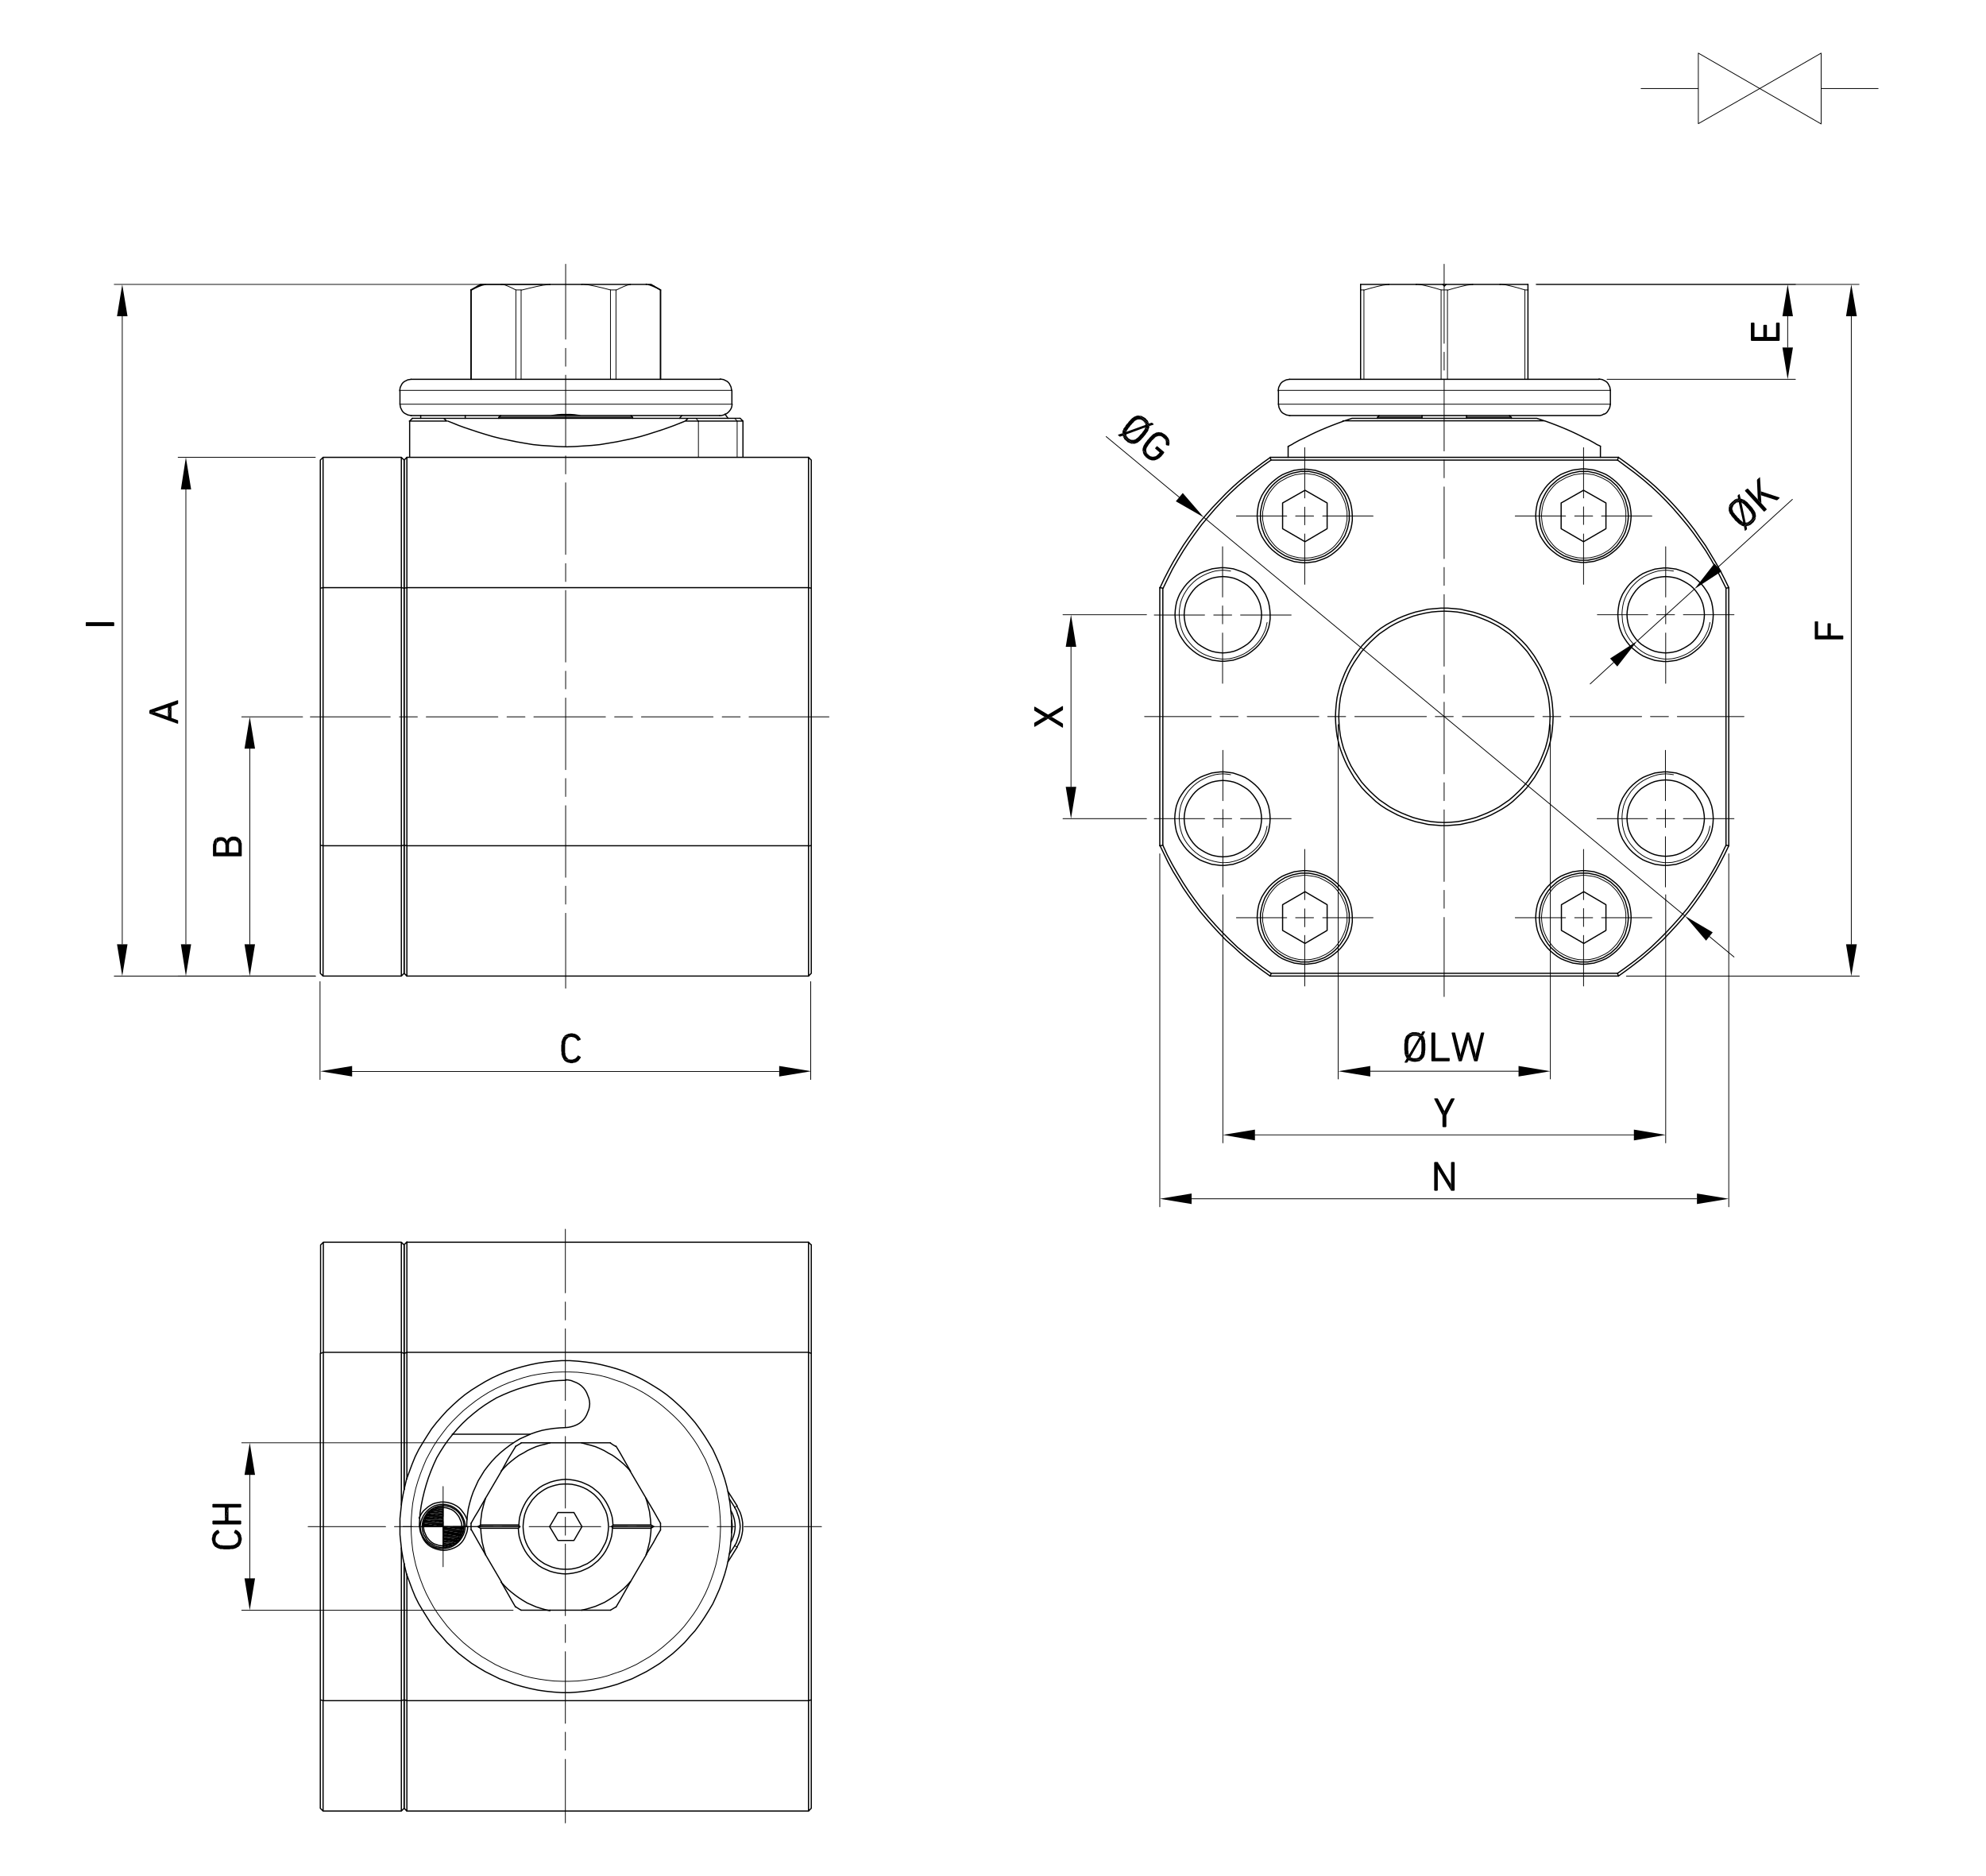 <?xml version="1.0" encoding="utf-8"?>
<!-- Generator: Adobe Illustrator 27.3.1, SVG Export Plug-In . SVG Version: 6.00 Build 0)  -->
<svg version="1.1" id="b" xmlns="http://www.w3.org/2000/svg" xmlns:xlink="http://www.w3.org/1999/xlink" x="0px" y="0px"
	 viewBox="0 0 718 678" style="enable-background:new 0 0 718 678;" xml:space="preserve">
<style type="text/css">
	.st0{fill:none;stroke:#000000;stroke-width:0.43;stroke-linecap:round;stroke-linejoin:round;}
	.st1{fill:none;stroke:#000000;stroke-width:0.28;stroke-linecap:round;stroke-linejoin:round;}
	.st2{fill:none;stroke:#000000;stroke-width:0.43;stroke-linecap:round;stroke-linejoin:bevel;}
	.st3{fill:none;stroke:#000000;stroke-width:0.28;stroke-linecap:round;stroke-linejoin:bevel;}
</style>
<g id="c">
	<g>
		<path class="st0" d="M293.3,166.3v185.5 M146.1,351.8V166.3 M293.3,166.3l-1-1v47.1l1,0.2 M292.3,212.5v93.3l1-0.2 M292.3,305.7
			v47.1l1-1 M147.1,352.8V165.3l-1,1 M146.1,212.6l1-0.2 M146.1,305.5l1,0.2 M146.1,351.8l1,1 M248.9,151.2h-88.5l1.1,1
			 M247.7,152.2l-2,0.8l-2,0.8l-2.2,0.8l-2.3,0.8l-2.5,0.8l-2.5,0.8l-2.7,0.8l-2.8,0.7l-2.9,0.6l-2.9,0.6l-3,0.5l-3,0.5l-3,0.3
			l-3.1,0.2l-3,0.2l-3,0.1l-3-0.1l-3-0.2l-3.1-0.2l-3-0.3l-3-0.5l-2.9-0.5l-2.9-0.6l-2.9-0.6l-2.8-0.7l-2.7-0.8l-2.6-0.8l-2.4-0.8
			l-2.4-0.8l-2.2-0.8l-2-0.8l-2-0.8 M248.8,151.2l-1.1,1 M161.4,152.2h-13.4 M252.5,152.2h-4.8 M149.1,151.2h11.2 M248.8,151.2h18.7
			"/>
		<path class="st1" d="M252.5,152.2l-0.9-1 M266.5,152.2l-0.9-1"/>
		<path class="st0" d="M252.5,152.2h16.1 M149.1,151.2l-1,1 M267.6,151.2l1,1"/>
		<path class="st1" d="M252.5,165.3v-13.1 M266.5,165.3v-13.1"/>
		<path class="st0" d="M148.1,165.3v-13.1 M268.6,165.3v-13.1 M292.3,305.7H147.1 M292.3,352.8H147.1 M292.3,212.4H147.1
			 M292.3,165.3H147.1 M146.1,351.8v-46.3l-1,0.2v47.1L146.1,351.8z M146.1,305.5v-92.9l-1-0.2v93.3 M146.1,212.6v-46.3l-1-1v47.1
			 M116.8,352.8v-47.1l-1-0.2v46.3L116.8,352.8z M116.8,305.7v-93.3l-1,0.2v92.9 M116.8,212.4v-47.1l-1,1v46.3 M116.8,352.8h28.2
			 M145.1,305.7h-28.2 M145.1,165.3h-28.2 M116.8,212.4h28.2 M180.3,150.8h48.4l-0.6-0.6 M181,150.2l-0.6,0.6 M228.7,150.8v0.4
			 M180.3,150.8v0.4 M236.4,103.4l-1-0.6 M172.7,103.4l1-0.6h1.7 M198.8,102.8h-17.6 M227.9,102.8h-17.6 M235.4,102.8h-1.7
			 M238.8,104.8l-1.3-0.7l-1.3-0.6l-1.3-0.5l-1.3-0.3 M238.8,104.8L238.8,104.8 M170.2,104.8L170.2,104.8 M175.5,102.8l-1.3,0.3
			l-1.3,0.5l-1.3,0.6l-1.3,0.7"/>
		<path class="st1" d="M186.5,104.8l-1.4-0.7l-1.3-0.6l-1.3-0.5l-1.2-0.3 M186.5,104.8h2 M198.8,102.8l-2.5,0.3l-2.5,0.5l-2.6,0.6
			l-2.8,0.7 M220.7,104.8l-2.7-0.7l-2.6-0.6l-2.5-0.5l-2.5-0.3 M220.7,104.8h2 M227.9,102.8l-1.2,0.3l-1.3,0.5l-1.3,0.6l-1.4,0.7"/>
		<path class="st0" d="M236.4,103.4l2.4,1.4 M172.7,103.4l-2.5,1.4 M175.5,102.8h5.8 M198.8,102.8h11.5 M227.9,102.8h5.8"/>
		<line class="st1" x1="222.7" y1="137.1" x2="222.7" y2="104.8"/>
		<line class="st0" x1="238.8" y1="137.1" x2="238.8" y2="104.8"/>
		<path class="st1" d="M188.4,137.1v-32.3 M220.7,137.1v-32.3"/>
		<line class="st0" x1="170.3" y1="137.1" x2="170.3" y2="104.8"/>
		<line class="st1" x1="186.5" y1="137.1" x2="186.5" y2="104.8"/>
		<path class="st0" d="M170.3,137.1v-32.3 M238.8,137.1v-32.3 M198.9,150.2l1.3-0.1l1.4-0.2l1.5-0.1h3l1.5,0.1l1.4,0.2l1.2,0.1
			h-61.6 M260.2,150.2h-50.1"/>
		<path class="st1" d="M144.6,146.1h120 M264.6,141.1h-120"/>
		<line class="st0" x1="148.6" y1="137.1" x2="260.5" y2="137.1"/>
		<path class="st2" d="M144.6,146.1l0.1,0.6l0.1,0.6l0.3,0.6l0.3,0.6l0.4,0.5l0.5,0.4l0.6,0.3l0.6,0.3l0.6,0.1l0.6,0.1 M262.2,149.7
			l0.5-0.2l0.5-0.4l0.4-0.4l0.4-0.5l0.3-0.5l0.2-0.5l0.1-0.5l0.1-0.6 M264.5,141.1l-0.1-0.6l-0.1-0.6l-0.3-0.6l-0.3-0.6l-0.4-0.5
			l-0.5-0.4l-0.6-0.3l-0.6-0.3l-0.6-0.1l-0.6-0.1 M148.6,137.1l-0.6,0.1l-0.6,0.1l-0.6,0.3l-0.6,0.3l-0.5,0.4l-0.4,0.5l-0.3,0.6
			l-0.3,0.6l-0.1,0.6l-0.1,0.6"/>
		<path class="st0" d="M260.2,150.2h0.5l0.5-0.1l0.4-0.1l0.2-0.1l0.2-0.1l0.1-0.1h0.1 M144.6,146.1v-5 M264.6,146.1v-5 M168.2,150.2
			v1 M152.1,150.2v1"/>
		<path class="st2" d="M246.5,150.2l-0.4,0.5l-0.4,0.5 M263.2,151.2l-0.5-0.7l-0.5-0.7"/>
		<path class="st0" d="M485.8,152.2l-2.2,0.8l-2.1,0.8l-2,0.8l-1.9,0.8l-1.8,0.8l-1.7,0.8l-1.6,0.8l-1.4,0.7l-1.3,0.6l-1.1,0.6
			l-0.9,0.5l-0.8,0.5l-0.6,0.3l-0.4,0.2l-0.2,0.2l-0.1,0.1 M488.8,151.2l-3,1 M558.6,152.2l-3-1 M578.6,161.3L578.6,161.3l-0.3-0.2
			l-0.5-0.2l-0.6-0.3l-0.8-0.5l-0.9-0.5l-1.1-0.6l-1.3-0.6l-1.4-0.7l-1.6-0.8l-1.7-0.8l-1.8-0.8l-1.9-0.8l-2-0.8l-2.1-0.8l-2.2-0.8
			h-72.9 M488.8,151.2h66.8"/>
		<path class="st2" d="M616.2,295.9l-0.1-1.4l-0.2-1.3l-0.3-1.3l-0.5-1.3l-0.6-1.2l-0.7-1.1L613,287l-0.9-1l-1-0.9l-1.2-0.8
			l-1.2-0.7l-1.2-0.6l-1.3-0.5l-1.3-0.3l-1.3-0.2l-1.4-0.1l-1.4,0.1l-1.3,0.2l-1.3,0.3l-1.3,0.5l-1.2,0.6l-1.2,0.7l-1.2,0.8l-1,0.9
			l-0.9,1l-0.8,1.1l-0.7,1.1l-0.6,1.2l-0.5,1.3l-0.3,1.3l-0.2,1.3l-0.1,1.4l0.1,1.4l0.2,1.3l0.3,1.3l0.5,1.3l0.6,1.2l0.7,1.1
			l0.8,1.1l0.9,1l1,0.9l1.2,0.8l1.2,0.7l1.2,0.6l1.3,0.5l1.3,0.3l1.3,0.2l1.4,0.1l1.4-0.1l1.3-0.2l1.3-0.3l1.3-0.5l1.2-0.6l1.2-0.7
			l1.2-0.8l1-0.9l0.9-1l0.8-1.1l0.7-1.1l0.6-1.2l0.5-1.3l0.3-1.3l0.2-1.3L616.2,295.9z M456.1,222.2l-0.1-1.4l-0.2-1.3l-0.3-1.3
			l-0.5-1.3l-0.6-1.2l-0.7-1.1l-0.8-1.1l-0.9-1l-1-0.9l-1.2-0.8l-1.2-0.7l-1.2-0.6l-1.3-0.5l-1.3-0.3l-1.3-0.2l-1.4-0.1l-1.4,0.1
			l-1.3,0.2l-1.3,0.3l-1.3,0.5l-1.2,0.6l-1.2,0.7l-1.2,0.8l-1,0.9l-0.9,1l-0.8,1.1l-0.7,1.1l-0.6,1.2l-0.5,1.3l-0.3,1.3l-0.2,1.3
			l-0.1,1.4l0.1,1.4l0.2,1.3l0.3,1.3l0.5,1.3l0.6,1.2l0.7,1.1l0.8,1.1l0.9,1l1,0.9l1.2,0.8l1.2,0.7l1.2,0.6l1.3,0.5l1.3,0.3l1.3,0.2
			l1.4,0.1l1.4-0.1l1.3-0.2l1.3-0.3l1.3-0.5l1.2-0.6l1.2-0.7l1.2-0.8l1-0.9l0.9-1l0.8-1.1l0.7-1.1l0.6-1.2l0.5-1.3l0.3-1.3l0.2-1.3
			L456.1,222.2z M456.1,295.9l-0.1-1.4l-0.2-1.3l-0.3-1.3l-0.5-1.3l-0.6-1.2l-0.7-1.1l-0.8-1.1l-0.9-1l-1-0.9l-1.2-0.8l-1.2-0.7
			l-1.2-0.6l-1.3-0.5l-1.3-0.3l-1.3-0.2l-1.4-0.1l-1.4,0.1l-1.3,0.2l-1.3,0.3l-1.3,0.5l-1.2,0.6l-1.2,0.7l-1.2,0.8l-1,0.9l-0.9,1
			l-0.8,1.1l-0.7,1.1l-0.6,1.2l-0.5,1.3l-0.3,1.3l-0.2,1.3l-0.1,1.4l0.1,1.4l0.2,1.3l0.3,1.3l0.5,1.3l0.6,1.2l0.7,1.1l0.8,1.1l0.9,1
			l1,0.9l1.2,0.8l1.2,0.7l1.2,0.6l1.3,0.5l1.3,0.3l1.3,0.2l1.4,0.1l1.4-0.1l1.3-0.2l1.3-0.3l1.3-0.5l1.2-0.6l1.2-0.7l1.2-0.8l1-0.9
			l0.9-1l0.8-1.1l0.7-1.1l0.6-1.2l0.5-1.3l0.3-1.3l0.2-1.3L456.1,295.9z M616.2,222.2l-0.1-1.4l-0.2-1.3l-0.3-1.3l-0.5-1.3l-0.6-1.2
			l-0.7-1.1l-0.8-1.1l-0.9-1l-1-0.9l-1.2-0.8l-1.2-0.7l-1.2-0.6l-1.3-0.5l-1.3-0.3l-1.3-0.2l-1.4-0.1l-1.4,0.1l-1.3,0.2l-1.3,0.3
			l-1.3,0.5l-1.2,0.6l-1.2,0.7l-1.2,0.8l-1,0.9l-0.9,1l-0.8,1.1l-0.7,1.1l-0.6,1.2l-0.5,1.3l-0.3,1.3l-0.2,1.3l-0.1,1.4l0.1,1.4
			l0.2,1.3l0.3,1.3l0.5,1.3l0.6,1.2l0.7,1.1l0.8,1.1l0.9,1l1,0.9l1.2,0.8l1.2,0.7l1.2,0.6l1.3,0.5l1.3,0.3l1.3,0.2l1.4,0.1l1.4-0.1
			l1.3-0.2l1.3-0.3l1.3-0.5l1.2-0.6l1.2-0.7l1.2-0.8l1-0.9l0.9-1l0.8-1.1l0.7-1.1l0.6-1.2l0.5-1.3l0.3-1.3l0.2-1.3L616.2,222.2z"/>
		<path class="st3" d="M605,280l-1.4-0.2l-1.4-0.1l-1.4,0.1l-1.4,0.2l-1.4,0.4l-1.4,0.5l-1.3,0.6l-1.3,0.7l-1.2,0.8l-1.1,0.9l-1,1
			l-1,1.1l-0.8,1.2l-0.8,1.3l-0.6,1.3l-0.5,1.4l-0.3,1.4l-0.2,1.4l-0.1,1.4l0.1,1.5l0.1,1.4l0.3,1.4l0.4,1.4l0.5,1.3l0.7,1.3
			l0.8,1.2l0.9,1.1l1,1.1l1.1,1l1.2,0.9l1.3,0.8l1.3,0.6l1.4,0.5l1.4,0.4l1.4,0.3l1.4,0.2h1.4l1.4-0.1l1.4-0.3l1.4-0.4l1.3-0.5
			l1.3-0.6l1.3-0.8l1.2-0.9l1.1-0.9l1-1l0.9-1.1l0.8-1.2l0.7-1.3l0.6-1.3l0.4-1.4l0.3-1.4 M444.9,206.4l-1.4-0.2l-1.4-0.1l-1.4,0.1
			l-1.4,0.2l-1.4,0.4l-1.4,0.5l-1.3,0.6l-1.3,0.7l-1.2,0.8l-1.1,0.9l-1,1l-1,1.1l-0.8,1.2l-0.8,1.3l-0.6,1.3l-0.5,1.4l-0.3,1.4
			l-0.2,1.4l-0.1,1.4l0.1,1.5l0.1,1.4l0.3,1.4l0.4,1.4l0.5,1.3l0.7,1.3l0.8,1.2l0.9,1.1l1,1.1l1.1,1l1.2,0.9l1.3,0.8l1.3,0.6
			l1.4,0.5l1.4,0.4l1.4,0.3l1.4,0.2h1.4l1.4-0.1l1.4-0.3l1.4-0.4l1.3-0.5l1.3-0.6l1.3-0.8l1.2-0.9l1.1-0.9l1-1l0.9-1.1l0.8-1.2
			l0.7-1.3l0.6-1.3l0.4-1.4l0.3-1.4 M444.9,280l-1.4-0.2l-1.4-0.1l-1.4,0.1l-1.4,0.2l-1.4,0.4l-1.4,0.5l-1.3,0.6l-1.3,0.7l-1.2,0.8
			l-1.1,0.9l-1,1l-1,1.1l-0.8,1.2l-0.8,1.3l-0.6,1.3l-0.5,1.4l-0.3,1.4l-0.2,1.4l-0.1,1.4l0.1,1.5l0.1,1.4l0.3,1.4l0.4,1.4l0.5,1.3
			l0.7,1.3l0.8,1.2l0.9,1.1l1,1.1l1.1,1l1.2,0.9l1.3,0.8l1.3,0.6l1.4,0.5l1.4,0.4l1.4,0.3l1.4,0.2h1.4l1.4-0.1l1.4-0.3l1.4-0.4
			l1.3-0.5l1.3-0.6l1.3-0.8l1.2-0.9l1.1-0.9l1-1l0.9-1.1l0.8-1.2l0.7-1.3l0.6-1.3l0.4-1.4l0.3-1.4 M605,206.4l-1.4-0.2l-1.4-0.1
			l-1.4,0.1l-1.4,0.2l-1.4,0.4l-1.4,0.5l-1.3,0.6l-1.3,0.7l-1.2,0.8l-1.1,0.9l-1,1l-1,1.1l-0.8,1.2l-0.8,1.3l-0.6,1.3l-0.5,1.4
			l-0.3,1.4l-0.2,1.4l-0.1,1.4l0.1,1.5l0.1,1.4l0.3,1.4l0.4,1.4l0.5,1.3l0.7,1.3l0.8,1.2l0.9,1.1l1,1.1l1.1,1l1.2,0.9l1.3,0.8
			l1.3,0.6l1.4,0.5l1.4,0.4l1.4,0.3l1.4,0.2h1.4l1.4-0.1l1.4-0.3l1.4-0.4l1.3-0.5l1.3-0.6l1.3-0.8l1.2-0.9l1.1-0.9l1-1l0.9-1.1
			l0.8-1.2l0.7-1.3l0.6-1.3l0.4-1.4l0.3-1.4"/>
		<path class="st0" d="M465.7,165.3v-4 M578.6,165.3v-4"/>
		<path class="st2" d="M560.4,259.1l-0.1-2.3l-0.2-2.3l-0.3-2.3l-0.5-2.2l-0.6-2.2l-0.8-2.1l-0.9-2.2l-1-2.1l-1.2-2l-1.3-1.9
			l-1.3-1.9l-1.5-1.7l-1.6-1.7l-1.7-1.6l-1.7-1.5l-1.9-1.3l-1.9-1.3l-2-1.1l-2.1-1l-2.2-0.9l-2.1-0.8l-2.2-0.6l-2.2-0.5l-2.3-0.4
			l-2.3-0.2l-2.3-0.1l-2.3,0.1l-2.3,0.2l-2.3,0.4l-2.2,0.5l-2.2,0.6l-2.1,0.8l-2.2,0.9l-2.1,1l-2,1.1l-1.9,1.3l-1.9,1.3l-1.7,1.5
			l-1.7,1.6l-1.6,1.7l-1.5,1.7l-1.3,1.9l-1.3,1.9l-1.2,2l-1,2.1l-0.9,2.2l-0.8,2.1l-0.6,2.2l-0.5,2.2l-0.3,2.3l-0.2,2.3l-0.1,2.3
			l0.1,2.3l0.2,2.3l0.3,2.3l0.5,2.2l0.6,2.2l0.8,2.1l0.9,2.2l1,2.1l1.2,2l1.3,1.9l1.3,1.9l1.5,1.7l1.6,1.7l1.7,1.6l1.7,1.5l1.9,1.3
			l1.9,1.3l2,1.1l2.1,1l2.2,0.9l2.1,0.8l2.2,0.6l2.2,0.5l2.3,0.4l2.3,0.2l2.3,0.1l2.3-0.1l2.3-0.2l2.3-0.4l2.2-0.5l2.2-0.6l2.1-0.8
			l2.2-0.9l2.1-1l2-1.1l1.9-1.3l1.9-1.3l1.7-1.5l1.7-1.6l1.6-1.7l1.5-1.7l1.3-1.9l1.3-1.9l1.2-2l1-2.1l0.9-2.2l0.8-2.1l0.6-2.2
			l0.5-2.2l0.3-2.3l0.2-2.3L560.4,259.1z M561.5,259.1l-0.1-2.3l-0.2-2.4l-0.3-2.3l-0.5-2.2l-0.6-2.2l-0.8-2.2l-0.9-2.2l-1-2.1
			l-1.2-2.1l-1.2-2l-1.4-1.9l-1.4-1.8l-1.6-1.7l-1.7-1.6l-1.7-1.6l-1.8-1.4l-2-1.3l-2-1.1l-2.1-1.1l-2.1-0.9l-2.2-0.8l-2.2-0.7
			l-2.3-0.5l-2.2-0.5l-2.3-0.2l-2.4-0.2H521l-2.4,0.2l-2.3,0.2l-2.2,0.5l-2.3,0.5l-2.2,0.7l-2.2,0.8l-2.1,0.9l-2.1,1.1l-2,1.1
			l-2,1.3l-1.8,1.4l-1.7,1.6l-1.7,1.6l-1.6,1.7l-1.4,1.8l-1.4,1.9l-1.2,2l-1.2,2.1l-1,2.1l-0.9,2.2l-0.8,2.2l-0.6,2.2l-0.5,2.2
			l-0.3,2.3l-0.2,2.4l-0.1,2.3l0.1,2.3l0.2,2.4l0.3,2.3l0.5,2.2l0.6,2.2l0.8,2.2l0.9,2.2l1,2.1l1.2,2.1l1.2,2l1.4,1.9l1.4,1.8
			l1.6,1.7l1.7,1.6l1.7,1.6l1.8,1.4l2,1.3l2,1.1l2.1,1.1l2.1,0.9l2.2,0.8l2.2,0.7l2.3,0.5l2.2,0.5l2.3,0.2l2.4,0.2h2.3l2.4-0.2
			l2.3-0.2l2.2-0.5l2.3-0.5l2.2-0.7l2.2-0.8l2.1-0.9l2.1-1.1l2-1.1l2-1.3l1.8-1.4l1.7-1.6l1.7-1.6l1.6-1.7l1.4-1.8l1.4-1.9l1.2-2
			l1.2-2.1l1-2.1l0.9-2.2l0.8-2.2l0.6-2.2l0.5-2.2l0.3-2.3l0.2-2.4L561.5,259.1z"/>
		<line class="st0" x1="419.3" y1="212.4" x2="419.3" y2="305.7"/>
		<polyline class="st2" points="419.4,305.7 420.9,308.8 422.4,311.9 424.1,315 425.9,317.9 427.7,320.9 429.7,323.8 431.7,326.6 
			433.8,329.4 436,332 438.3,334.6 440.7,337.2 443.1,339.7 445.7,342 448.2,344.3 450.9,346.6 453.6,348.7 456.4,350.8 
			459.2,352.8 		"/>
		<line class="st0" x1="459.2" y1="352.8" x2="585.1" y2="352.8"/>
		<polyline class="st2" points="585.1,352.8 587.9,350.8 590.7,348.7 593.4,346.6 596.1,344.3 598.7,342 601.2,339.7 603.6,337.2 
			606,334.6 608.3,332 610.5,329.4 612.6,326.6 614.6,323.8 616.6,320.9 618.4,317.9 620.2,315 621.9,311.9 623.5,308.8 625,305.7 
					"/>
		<line class="st0" x1="625" y1="305.7" x2="624" y2="305.5"/>
		<polyline class="st2" points="584.8,351.8 587.9,349.6 591,347.3 594,344.9 596.9,342.4 599.7,339.7 602.4,337 605,334.2 
			607.5,331.4 610,328.4 612.3,325.3 614.5,322.2 616.7,319 618.7,315.7 620.6,312.4 622.3,309 624,305.5 		"/>
		<path class="st0" d="M585.1,352.8l-0.3-1 M625,305.7v-93.3l-1,0.2v92.9"/>
		<polyline class="st2" points="625,212.4 623.5,209.3 621.9,206.2 620.2,203.2 618.4,200.2 616.6,197.2 614.6,194.4 612.6,191.5 
			610.5,188.8 608.3,186.1 606,183.5 603.6,180.9 601.2,178.5 598.7,176.1 596.1,173.8 593.4,171.6 590.7,169.4 587.9,167.3 
			585.1,165.3 		"/>
		<line class="st0" x1="585.1" y1="165.3" x2="584.8" y2="166.3"/>
		<polyline class="st2" points="624,212.6 622.3,209.2 620.6,205.8 618.7,202.4 616.7,199.1 614.5,195.9 612.3,192.8 610,189.8 
			607.5,186.8 605,183.9 602.4,181.1 599.7,178.4 596.9,175.8 594,173.3 591,170.9 587.9,168.6 584.8,166.3 		"/>
		<path class="st0" d="M459.6,166.3h125.2 M585.1,165.3H459.2l0.3,1"/>
		<path class="st2" d="M459.5,166.3l-3.1,2.2l-3,2.3l-3,2.4l-2.9,2.5l-2.8,2.6l-2.7,2.7l-2.6,2.8l-2.5,2.9l-2.5,3l-2.3,3.1l-2.2,3.1
			l-2.1,3.2l-2,3.3l-1.9,3.3l-1.7,3.4l-1.7,3.5 M459.3,165.3l-2.8,2l-2.8,2.1l-2.7,2.1l-2.7,2.2l-2.6,2.3l-2.5,2.4l-2.4,2.5
			l-2.4,2.5l-2.3,2.6l-2.2,2.6l-2.1,2.8l-2,2.8l-2,2.9l-1.8,2.9l-1.8,3l-1.7,3.1l-1.6,3.1l-1.5,3.2"/>
		<polyline class="st0" points="419.3,212.4 420.4,212.6 420.4,305.5 419.3,305.7 		"/>
		<polyline class="st2" points="420.4,305.5 422,309 423.8,312.4 425.7,315.7 427.7,319 429.8,322.2 432,325.3 434.3,328.4 
			436.8,331.4 439.3,334.2 441.9,337 444.6,339.7 447.4,342.4 450.4,344.9 453.4,347.3 456.4,349.6 459.5,351.8 		"/>
		<polyline class="st0" points="459.2,352.8 459.6,351.8 584.8,351.8 		"/>
		<path class="st2" d="M488.9,331.6l-0.1-1.6l-0.2-1.5l-0.3-1.5l-0.5-1.4l-0.6-1.4l-0.8-1.3l-0.9-1.3l-0.9-1.1l-1.1-1.1l-1.2-1
			l-1.2-0.9l-1.3-0.8l-1.4-0.6l-1.4-0.5l-1.5-0.5l-1.5-0.2l-1.6-0.2H471l-1.6,0.2l-1.5,0.2l-1.5,0.5l-1.4,0.5l-1.4,0.6l-1.3,0.8
			l-1.2,0.9l-1.2,1l-1.1,1.1l-0.9,1.1l-0.9,1.3l-0.8,1.3l-0.6,1.4l-0.5,1.4l-0.3,1.5l-0.2,1.5l-0.1,1.6l0.1,1.6l0.2,1.5l0.3,1.5
			l0.5,1.4l0.6,1.4l0.8,1.3l0.9,1.3l0.9,1.1l1.1,1.1l1.2,1l1.2,0.9l1.3,0.8l1.4,0.6l1.4,0.5l1.5,0.5l1.5,0.2l1.6,0.2h1.5l1.6-0.2
			l1.5-0.2l1.5-0.5l1.4-0.5l1.4-0.6l1.3-0.8l1.2-0.9l1.2-1l1.1-1.1l0.9-1.1l0.9-1.3l0.8-1.3l0.6-1.4l0.5-1.4l0.3-1.5l0.2-1.5
			L488.9,331.6z M488.9,186.5l-0.1-1.6l-0.2-1.5l-0.3-1.5l-0.5-1.4l-0.6-1.4l-0.8-1.3l-0.9-1.3l-0.9-1.1l-1.1-1.1l-1.2-1l-1.2-0.9
			l-1.3-0.8l-1.4-0.6l-1.4-0.5l-1.5-0.5l-1.5-0.2l-1.6-0.2H471l-1.6,0.2l-1.5,0.2l-1.5,0.5l-1.4,0.5l-1.4,0.6l-1.3,0.8l-1.2,0.9
			l-1.2,1l-1.1,1.1l-0.9,1.1l-0.9,1.3l-0.8,1.3l-0.6,1.4l-0.5,1.4l-0.3,1.5l-0.2,1.5l-0.1,1.6l0.1,1.6l0.2,1.5l0.3,1.5l0.5,1.4
			l0.6,1.4l0.8,1.3l0.9,1.3l0.9,1.1l1.1,1.1l1.2,1l1.2,0.9l1.3,0.8l1.4,0.6l1.4,0.5l1.5,0.5l1.5,0.2l1.6,0.2h1.5l1.6-0.2l1.5-0.2
			l1.5-0.5l1.4-0.5l1.4-0.6l1.3-0.8l1.2-0.9l1.2-1l1.1-1.1l0.9-1.1l0.9-1.3l0.8-1.3l0.6-1.4l0.5-1.4l0.3-1.5l0.2-1.5L488.9,186.5z
			 M589.7,186.5l-0.1-1.6l-0.2-1.5l-0.3-1.5l-0.5-1.4L588,179l-0.8-1.3l-0.9-1.3l-0.9-1.1l-1.1-1.1l-1.2-1l-1.2-0.9l-1.3-0.8
			l-1.4-0.6l-1.4-0.5l-1.5-0.5l-1.5-0.2l-1.6-0.2h-1.5l-1.6,0.2l-1.5,0.2l-1.5,0.5l-1.4,0.5l-1.4,0.6l-1.3,0.8l-1.2,0.9l-1.2,1
			l-1.1,1.1l-0.9,1.1l-0.9,1.3l-0.8,1.3l-0.6,1.4l-0.5,1.4l-0.3,1.5l-0.2,1.5l-0.1,1.6l0.1,1.6l0.2,1.5l0.3,1.5l0.5,1.4l0.6,1.4
			l0.8,1.3l0.9,1.3l0.9,1.1l1.1,1.1l1.2,1l1.2,0.9l1.3,0.8l1.4,0.6l1.4,0.5l1.5,0.5l1.5,0.2l1.6,0.2h1.5l1.6-0.2l1.5-0.2l1.5-0.5
			l1.4-0.5l1.4-0.6l1.3-0.8l1.2-0.9l1.2-1l1.1-1.1l0.9-1.1l0.9-1.3l0.8-1.3l0.6-1.4l0.5-1.4l0.3-1.5l0.2-1.5L589.7,186.5z
			 M589.7,331.6l-0.1-1.6l-0.2-1.5l-0.3-1.5l-0.5-1.4l-0.6-1.4l-0.8-1.3l-0.9-1.3l-0.9-1.1l-1.1-1.1l-1.2-1l-1.2-0.9l-1.3-0.8
			l-1.4-0.6l-1.4-0.5l-1.5-0.5l-1.5-0.2l-1.6-0.2h-1.5l-1.6,0.2l-1.5,0.2l-1.5,0.5l-1.4,0.5l-1.4,0.6l-1.3,0.8l-1.2,0.9l-1.2,1
			l-1.1,1.1l-0.9,1.1l-0.9,1.3l-0.8,1.3l-0.6,1.4l-0.5,1.4l-0.3,1.5l-0.2,1.5l-0.1,1.6l0.1,1.6l0.2,1.5l0.3,1.5l0.5,1.4l0.6,1.4
			l0.8,1.3l0.9,1.3l0.9,1.1l1.1,1.1l1.2,1l1.2,0.9l1.3,0.8l1.4,0.6l1.4,0.5l1.5,0.5l1.5,0.2l1.6,0.2h1.5l1.6-0.2l1.5-0.2l1.5-0.5
			l1.4-0.5l1.4-0.6l1.3-0.8l1.2-0.9l1.2-1l1.1-1.1l0.9-1.1l0.9-1.3l0.8-1.3l0.6-1.4l0.5-1.4l0.3-1.5l0.2-1.5L589.7,331.6z
			 M619.4,295.9l-0.1-1.6l-0.2-1.5l-0.3-1.5l-0.5-1.4l-0.6-1.4l-0.8-1.3l-0.9-1.3l-0.9-1.1l-1.1-1.1l-1.2-1l-1.2-0.9l-1.3-0.8
			l-1.4-0.6l-1.4-0.5l-1.5-0.5l-1.5-0.2l-1.6-0.2h-1.5l-1.6,0.2l-1.5,0.2l-1.5,0.5l-1.4,0.5l-1.4,0.6l-1.3,0.8l-1.2,0.9l-1.2,1
			l-1.1,1.1l-0.9,1.1l-0.9,1.3l-0.8,1.3l-0.6,1.4l-0.5,1.4l-0.3,1.5l-0.2,1.5l-0.1,1.6l0.1,1.6l0.2,1.5l0.3,1.5l0.5,1.4l0.6,1.4
			l0.8,1.3l0.9,1.3l0.9,1.1l1.1,1.1l1.2,1l1.2,0.9l1.3,0.8l1.4,0.6l1.4,0.5l1.5,0.5l1.5,0.2l1.6,0.2h1.5l1.6-0.2l1.5-0.2l1.5-0.5
			l1.4-0.5l1.4-0.6l1.3-0.8l1.2-0.9l1.2-1l1.1-1.1l0.9-1.1l0.9-1.3l0.8-1.3l0.6-1.4l0.5-1.4l0.3-1.5l0.2-1.5L619.4,295.9z
			 M459.2,222.2l-0.1-1.6l-0.2-1.5l-0.3-1.5l-0.5-1.4l-0.6-1.4l-0.8-1.3l-0.9-1.3L455,211l-1.1-1.1l-1.2-1l-1.2-0.9l-1.3-0.8
			l-1.4-0.6l-1.4-0.5l-1.5-0.5l-1.5-0.2l-1.6-0.2h-1.5l-1.6,0.2l-1.5,0.2l-1.5,0.5l-1.4,0.5l-1.4,0.6l-1.3,0.8l-1.2,0.9l-1.2,1
			l-1.1,1.1l-0.9,1.1l-0.9,1.3l-0.8,1.3l-0.6,1.4l-0.5,1.4l-0.3,1.5l-0.2,1.5l-0.1,1.6l0.1,1.6l0.2,1.5l0.3,1.5l0.5,1.4l0.6,1.4
			l0.8,1.3l0.9,1.3l0.9,1.1l1.1,1.1l1.2,1l1.2,0.9l1.3,0.8l1.4,0.6l1.4,0.5l1.5,0.5l1.5,0.2l1.6,0.2h1.5l1.6-0.2l1.5-0.2l1.5-0.5
			l1.4-0.5l1.4-0.6l1.3-0.8l1.2-0.9l1.2-1l1.1-1.1l0.9-1.1l0.9-1.3l0.8-1.3l0.6-1.4l0.5-1.4l0.3-1.5l0.2-1.5L459.2,222.2z
			 M459.2,295.9l-0.1-1.6l-0.2-1.5l-0.3-1.5l-0.5-1.4l-0.6-1.4l-0.8-1.3l-0.9-1.3l-0.9-1.1l-1.1-1.1l-1.2-1l-1.2-0.9l-1.3-0.8
			l-1.4-0.6l-1.4-0.5l-1.5-0.5l-1.5-0.2l-1.6-0.2h-1.5l-1.6,0.2l-1.5,0.2l-1.5,0.5l-1.4,0.5l-1.4,0.6l-1.3,0.8l-1.2,0.9l-1.2,1
			l-1.1,1.1l-0.9,1.1l-0.9,1.3l-0.8,1.3l-0.6,1.4l-0.5,1.4l-0.3,1.5l-0.2,1.5l-0.1,1.6l0.1,1.6l0.2,1.5l0.3,1.5l0.5,1.4l0.6,1.4
			l0.8,1.3l0.9,1.3l0.9,1.1l1.1,1.1l1.2,1l1.2,0.9l1.3,0.8l1.4,0.6l1.4,0.5l1.5,0.5l1.5,0.2l1.6,0.2h1.5l1.6-0.2l1.5-0.2l1.5-0.5
			l1.4-0.5l1.4-0.6l1.3-0.8l1.2-0.9l1.2-1l1.1-1.1l0.9-1.1l0.9-1.3l0.8-1.3l0.6-1.4l0.5-1.4l0.3-1.5l0.2-1.5L459.2,295.9z
			 M619.4,222.2l-0.1-1.6l-0.2-1.5l-0.3-1.5l-0.5-1.4l-0.6-1.4l-0.8-1.3l-0.9-1.3l-0.9-1.1l-1.1-1.1l-1.2-1l-1.2-0.9l-1.3-0.8
			l-1.4-0.6l-1.4-0.5l-1.5-0.5l-1.5-0.2l-1.6-0.2h-1.5l-1.6,0.2l-1.5,0.2l-1.5,0.5l-1.4,0.5l-1.4,0.6l-1.3,0.8l-1.2,0.9l-1.2,1
			l-1.1,1.1l-0.9,1.1l-0.9,1.3l-0.8,1.3l-0.6,1.4l-0.5,1.4l-0.3,1.5l-0.2,1.5l-0.1,1.6l0.1,1.6l0.2,1.5l0.3,1.5l0.5,1.4l0.6,1.4
			l0.8,1.3l0.9,1.3l0.9,1.1l1.1,1.1l1.2,1l1.2,0.9l1.3,0.8l1.4,0.6l1.4,0.5l1.5,0.5l1.5,0.2l1.6,0.2h1.5l1.6-0.2l1.5-0.2l1.5-0.5
			l1.4-0.5l1.4-0.6l1.3-0.8l1.2-0.9l1.2-1l1.1-1.1l0.9-1.1l0.9-1.3l0.8-1.3l0.6-1.4l0.5-1.4l0.3-1.5l0.2-1.5L619.4,222.2z"/>
		<path class="st0" d="M514.1,150.8H498 M530.2,150.8h16.1l-0.6-0.6 M498.6,150.2l-0.6,0.6 M546.4,150.8v0.4 M498,150.8v0.4
			 M580.6,191.1v-9.3l-8.1-4.6l-8.1,4.6v9.3l8.1,4.7L580.6,191.1z"/>
		<polygon class="st3" points="587.8,186.5 587.8,185 587.6,183.6 587.2,182.1 586.8,180.8 586.2,179.5 585.4,178.2 584.6,177 
			583.6,175.9 582.6,174.9 581.5,174 580.2,173.3 578.9,172.6 577.6,172.1 576.2,171.6 574.8,171.4 573.3,171.2 571.8,171.2 
			570.4,171.4 569,171.6 567.6,172.1 566.2,172.6 565,173.3 563.7,174 562.5,174.9 561.5,175.9 560.6,177 559.7,178.2 559,179.5 
			558.4,180.8 557.9,182.1 557.6,183.6 557.4,185 557.3,186.5 557.4,187.9 557.6,189.4 557.9,190.8 558.4,192.1 559,193.4 
			559.7,194.7 560.6,195.9 561.5,197 562.5,198 563.7,198.9 565,199.7 566.2,200.4 567.6,200.9 569,201.3 570.4,201.6 571.8,201.7 
			573.3,201.7 574.8,201.6 576.2,201.3 577.6,200.9 578.9,200.4 580.2,199.7 581.5,198.9 582.6,198 583.6,197 584.6,195.9 
			585.4,194.7 586.2,193.4 586.8,192.1 587.2,190.8 587.6,189.4 587.8,187.9 		"/>
		<polygon class="st2" points="588.7,186.5 588.6,185 588.4,183.5 588,182.1 587.6,180.6 587,179.3 586.2,178 585.4,176.8 
			584.5,175.6 583.4,174.6 582.3,173.6 581,172.8 579.7,172.1 578.4,171.5 577,171 575.5,170.7 574.1,170.4 572.6,170.4 
			571.1,170.4 569.6,170.7 568.2,171 566.8,171.5 565.4,172.1 564.1,172.8 562.9,173.6 561.8,174.6 560.7,175.6 559.7,176.8 
			558.9,178 558.2,179.3 557.6,180.6 557.1,182.1 556.8,183.5 556.6,185 556.5,186.5 556.6,188 556.8,189.4 557.1,190.9 
			557.6,192.3 558.2,193.6 558.9,194.9 559.7,196.1 560.7,197.3 561.8,198.3 562.9,199.3 564.1,200.1 565.4,200.9 566.8,201.4 
			568.2,201.9 569.6,202.2 571.1,202.5 572.6,202.5 574.1,202.5 575.5,202.2 577,201.9 578.4,201.4 579.7,200.9 581,200.1 
			582.3,199.3 583.4,198.3 584.5,197.3 585.4,196.1 586.2,194.9 587,193.6 587.6,192.3 588,190.9 588.4,189.4 588.6,188 		"/>
		<polygon class="st0" points="479.8,191.1 479.8,181.8 471.8,177.2 463.7,181.8 463.7,191.1 471.8,195.8 		"/>
		<polygon class="st3" points="487,186.5 487,185 486.7,183.6 486.4,182.1 485.9,180.8 485.3,179.5 484.6,178.2 483.7,177 
			482.8,175.9 481.8,174.9 480.6,174 479.4,173.3 478.1,172.6 476.8,172.1 475.3,171.6 473.9,171.4 472.5,171.2 471,171.2 
			469.6,171.4 468.2,171.6 466.7,172.1 465.4,172.6 464.2,173.3 462.9,174 461.7,174.9 460.7,175.9 459.8,177 458.9,178.2 
			458.2,179.5 457.6,180.8 457.1,182.1 456.8,183.6 456.5,185 456.5,186.5 456.5,187.9 456.8,189.4 457.1,190.8 457.6,192.1 
			458.2,193.4 458.9,194.7 459.8,195.9 460.7,197 461.7,198 462.9,198.9 464.2,199.7 465.4,200.4 466.7,200.9 468.2,201.3 
			469.6,201.6 471,201.7 472.5,201.7 473.9,201.6 475.3,201.3 476.8,200.9 478.1,200.4 479.4,199.7 480.6,198.9 481.8,198 
			482.8,197 483.7,195.9 484.6,194.7 485.3,193.4 485.9,192.1 486.4,190.8 486.7,189.4 487,187.9 		"/>
		<polygon class="st2" points="487.8,186.5 487.8,185 487.5,183.5 487.2,182.1 486.7,180.6 486.2,179.3 485.4,178 484.6,176.8 
			483.6,175.6 482.6,174.6 481.4,173.6 480.2,172.8 478.9,172.1 477.6,171.5 476.1,171 474.7,170.7 473.2,170.4 471.8,170.4 
			470.3,170.4 468.8,170.7 467.4,171 465.9,171.5 464.6,172.1 463.3,172.8 462.1,173.6 460.9,174.6 459.9,175.6 458.9,176.8 
			458.1,178 457.3,179.3 456.8,180.6 456.3,182.1 456,183.5 455.7,185 455.7,186.5 455.7,188 456,189.4 456.3,190.9 456.8,192.3 
			457.3,193.6 458.1,194.9 458.9,196.1 459.9,197.3 460.9,198.3 462.1,199.3 463.3,200.1 464.6,200.9 465.9,201.4 467.4,201.9 
			468.8,202.2 470.3,202.5 471.8,202.5 473.2,202.5 474.7,202.2 476.1,201.9 477.6,201.4 478.9,200.9 480.2,200.1 481.4,199.3 
			482.6,198.3 483.6,197.3 484.6,196.1 485.4,194.9 486.2,193.6 486.7,192.3 487.2,190.9 487.5,189.4 487.8,188 		"/>
		<polygon class="st0" points="479.8,336.3 479.8,327 471.8,322.3 463.7,327 463.7,336.3 471.8,341 		"/>
		<polygon class="st3" points="487,331.6 487,330.2 486.7,328.8 486.4,327.3 485.9,326 485.3,324.7 484.6,323.4 483.7,322.2 
			482.8,321.1 481.8,320.1 480.6,319.2 479.4,318.5 478.1,317.8 476.8,317.2 475.3,316.8 473.9,316.6 472.5,316.4 471,316.4 
			469.6,316.6 468.2,316.8 466.7,317.2 465.4,317.8 464.2,318.5 462.9,319.2 461.7,320.1 460.7,321.1 459.8,322.2 458.9,323.4 
			458.2,324.7 457.6,326 457.1,327.3 456.8,328.8 456.5,330.2 456.5,331.6 456.5,333.1 456.8,334.5 457.1,336 457.6,337.3 
			458.2,338.6 458.9,339.9 459.8,341.1 460.7,342.2 461.7,343.2 462.9,344.1 464.2,344.9 465.4,345.5 466.7,346.1 468.2,346.5 
			469.6,346.8 471,346.9 472.5,346.9 473.9,346.8 475.3,346.5 476.8,346.1 478.1,345.5 479.4,344.9 480.6,344.1 481.8,343.2 
			482.8,342.2 483.7,341.1 484.6,339.9 485.3,338.6 485.9,337.3 486.4,336 486.7,334.5 487,333.1 		"/>
		<polygon class="st2" points="487.8,331.6 487.8,330.2 487.5,328.7 487.2,327.3 486.7,325.8 486.2,324.5 485.4,323.2 484.6,322 
			483.6,320.8 482.6,319.8 481.4,318.8 480.2,318 478.9,317.2 477.6,316.7 476.1,316.2 474.7,315.9 473.2,315.6 471.8,315.6 
			470.3,315.6 468.8,315.9 467.4,316.2 465.9,316.7 464.6,317.2 463.3,318 462.1,318.8 460.9,319.8 459.9,320.8 458.9,322 
			458.1,323.2 457.3,324.5 456.8,325.8 456.3,327.3 456,328.7 455.7,330.2 455.7,331.6 455.7,333.1 456,334.6 456.3,336 
			456.8,337.5 457.3,338.8 458.1,340.1 458.9,341.3 459.9,342.5 460.9,343.5 462.1,344.5 463.3,345.3 464.6,346.1 465.9,346.6 
			467.4,347.1 468.8,347.4 470.3,347.7 471.8,347.7 473.2,347.7 474.7,347.4 476.1,347.1 477.6,346.6 478.9,346.1 480.2,345.3 
			481.4,344.5 482.6,343.5 483.6,342.5 484.6,341.3 485.4,340.1 486.2,338.8 486.7,337.5 487.2,336 487.5,334.6 487.8,333.1 		"/>
		<polygon class="st0" points="580.6,336.3 580.6,327 572.6,322.3 564.5,327 564.5,336.3 572.6,341 		"/>
		<polygon class="st3" points="587.8,331.6 587.8,330.2 587.6,328.8 587.2,327.3 586.8,326 586.2,324.7 585.4,323.4 584.6,322.2 
			583.6,321.1 582.6,320.1 581.5,319.2 580.2,318.5 578.9,317.8 577.6,317.2 576.2,316.8 574.8,316.6 573.3,316.4 571.8,316.4 
			570.4,316.6 569,316.8 567.6,317.2 566.2,317.8 565,318.5 563.7,319.2 562.5,320.1 561.5,321.1 560.6,322.2 559.7,323.4 
			559,324.7 558.4,326 557.9,327.3 557.6,328.8 557.4,330.2 557.3,331.6 557.4,333.1 557.6,334.5 557.9,336 558.4,337.3 559,338.6 
			559.7,339.9 560.6,341.1 561.5,342.2 562.5,343.2 563.7,344.1 565,344.9 566.2,345.5 567.6,346.1 569,346.5 570.4,346.8 
			571.8,346.9 573.3,346.9 574.8,346.8 576.2,346.5 577.6,346.1 578.9,345.5 580.2,344.9 581.5,344.1 582.6,343.2 583.6,342.2 
			584.6,341.1 585.4,339.9 586.2,338.6 586.8,337.3 587.2,336 587.6,334.5 587.8,333.1 		"/>
		<polygon class="st2" points="588.7,331.6 588.6,330.2 588.4,328.7 588,327.3 587.6,325.8 587,324.5 586.2,323.2 585.4,322 
			584.5,320.8 583.4,319.8 582.3,318.8 581,318 579.7,317.2 578.4,316.7 577,316.2 575.5,315.9 574.1,315.6 572.6,315.6 
			571.1,315.6 569.6,315.9 568.2,316.2 566.8,316.7 565.4,317.2 564.1,318 562.9,318.8 561.8,319.8 560.7,320.8 559.7,322 
			558.9,323.2 558.2,324.5 557.6,325.8 557.1,327.3 556.8,328.7 556.6,330.2 556.5,331.6 556.6,333.1 556.8,334.6 557.1,336 
			557.6,337.5 558.2,338.8 558.9,340.1 559.7,341.3 560.7,342.5 561.8,343.5 562.9,344.5 564.1,345.3 565.4,346.1 566.8,346.6 
			568.2,347.1 569.6,347.4 571.1,347.7 572.6,347.7 574.1,347.7 575.5,347.4 577,347.1 578.4,346.6 579.7,346.1 581,345.3 
			582.3,344.5 583.4,343.5 584.5,342.5 585.4,341.3 586.2,340.1 587,338.8 587.6,337.5 588,336 588.4,334.6 588.6,333.1 		"/>
		<path class="st0" d="M521.6,102.8l0.6,0.6l0.6-0.6h9.6 M552.4,102.8h-10.1 M521.6,102.8H512"/>
		<path class="st1" d="M521,104.8l-2.3-0.7l-2.3-0.6l-2.2-0.5l-2.2-0.3 M521,104.8h2.3 M532.4,102.8l-2.2,0.3l-2.2,0.5l-2.3,0.6
			l-2.4,0.7 M551.3,104.8l-2.3-0.7l-2.3-0.6l-2.2-0.5l-2.2-0.3 M551.3,104.8h1.2"/>
		<path class="st0" d="M552.4,102.8v2 M491.9,104.8v-2"/>
		<path class="st1" d="M491.9,104.8h1.2 M502.1,102.8l-2.2,0.3l-2.2,0.5l-2.3,0.6l-2.4,0.7"/>
		<path class="st0" d="M502.1,102.8h-10.2 M532.4,102.8h9.9 M491.9,137.1v-32.3 M552.4,137.1v-32.3"/>
		<path class="st1" d="M523.3,137.1v-32.3 M551.3,137.1v-32.3 M521,137.1v-32.3"/>
		<line class="st0" x1="502.1" y1="102.8" x2="512" y2="102.8"/>
		<line class="st1" x1="493.1" y1="137.1" x2="493.1" y2="104.8"/>
		<path class="st0" d="M577.9,150.2h0.5l0.5-0.1l0.3-0.1l0.2-0.1l0.2-0.1l0.1-0.1h0.1 M577.9,150.2H466.2"/>
		<path class="st1" d="M462.2,146.1h120 M582.2,141.1h-120"/>
		<line class="st0" x1="466.2" y1="137.1" x2="578.2" y2="137.1"/>
		<path class="st2" d="M462.2,146.1l0.1,0.6l0.1,0.6l0.3,0.6l0.3,0.6l0.4,0.5l0.5,0.4l0.6,0.3l0.6,0.3l0.6,0.1l0.6,0.1 M579.9,149.7
			l0.5-0.2l0.5-0.4l0.3-0.4l0.3-0.5l0.3-0.5l0.2-0.5l0.1-0.5l0.1-0.6 M582.2,141.1l-0.1-0.6l-0.1-0.6l-0.3-0.6l-0.3-0.6l-0.4-0.5
			l-0.5-0.4l-0.6-0.3l-0.6-0.3l-0.6-0.1l-0.6-0.1 M466.2,137.1l-0.6,0.1l-0.6,0.1l-0.6,0.3l-0.6,0.3l-0.5,0.4l-0.4,0.5l-0.3,0.6
			l-0.3,0.6l-0.1,0.6l-0.1,0.6"/>
		<path class="st0" d="M462.2,146.1v-5 M582.2,146.1v-5 M530.2,150.2v1 M514.1,150.2v1 M521.6,102.8h1.2 M293.3,489.2v164.4
			 M293.3,449.9v39.2 M146.1,653.6v-39.2 M146.1,489.2v49.2 M146.1,565.2v49.2 M146.1,489.2V450 M292.3,449l1,1 M293.3,489.2l-1-0.4
			v125.9l1-0.3 M292.3,488.8V449 M292.3,614.7v39.9l1-1 M147.1,654.6V569 M147.1,534.6v-45.8 M146.1,449.9l1-1 M146.1,489.2l1-0.4
			v-39.9 M146.1,614.4l1,0.3 M146.1,653.6l1,1 M191.6,518.4h-28.1"/>
		<path class="st2" d="M264.5,554l0.1-0.7l0.1-0.8V551l-0.1-0.8l-0.1-0.7 M264.3,557.3l0.5-1l0.4-1.1l0.3-1.1l0.2-1.2l0.1-1.2
			l-0.1-1.2l-0.2-1.2l-0.3-1.1l-0.4-1.1l-0.5-1 M168.8,549.2l-0.4-1l-0.5-0.9l-0.6-0.8l-0.6-0.8L166,545l-0.8-0.6l-0.9-0.5l-0.9-0.4
			l-1-0.3l-1-0.2l-1-0.1h-1l-1,0.2l-1,0.2l-0.9,0.3l-0.9,0.5l-0.9,0.6l-0.8,0.7l-0.8,0.7l-0.6,0.8l-0.5,0.9l-0.5,0.9"/>
		<line class="st0" x1="265.6" y1="558.7" x2="263.7" y2="561.7"/>
		<polyline class="st2" points="265.6,558.7 266.2,557.7 266.6,556.5 267,555.4 267.3,554.2 267.5,553 267.6,551.8 267.5,550.6 
			267.3,549.4 267,548.2 266.6,547.1 266.2,545.9 265.6,544.9 		"/>
		<line class="st0" x1="263.7" y1="541.8" x2="265.6" y2="544.8"/>
		<line class="st1" x1="266.5" y1="559.2" x2="265.6" y2="558.7"/>
		<line class="st0" x1="263.2" y1="564.5" x2="266.5" y2="559.2"/>
		<line class="st1" x1="266.5" y1="544.3" x2="265.6" y2="544.8"/>
		<polyline class="st2" points="266.4,559.2 267,558.1 267.6,556.9 268,555.7 268.3,554.4 268.5,553.1 268.5,551.8 268.5,550.5 
			268.3,549.2 268,547.9 267.6,546.7 267,545.5 266.4,544.4 		"/>
		<path class="st0" d="M266.5,544.3l-3.3-5.2 M292.3,654.6H147.1 M292.3,614.7H147.1 M292.3,488.8H147.1 M292.3,449H147.1
			 M145.1,654.6l1-1v-39.2l-1,0.3V654.6L145.1,654.6z M146.1,614.4v-49.2 M146.1,538.4v-49.2l-1-0.4V544 M145.1,559.5v55.2
			 M146.1,489.2v-39.2l-1-1v39.9 M115.8,653.6l1,1v-39.9l-1-0.3V653.6L115.8,653.6z M115.8,489.2v125.2 M116.9,614.7V488.8l-1,0.4
			v-39.2 M116.9,488.8V449l-1,1 M145.1,449h-28.2 M116.9,488.8h28.2 M145.1,614.7h-28.2 M116.9,654.6h28.2 M221.7,551.2l-0.6,0.6
			h15.3l-1-0.6H221.7L221.7,551.2z M188,551.8l-0.6-0.6h-13.6l-1,0.6H188z M221.1,551.8l0.6,0.6h13.6l1-0.6 M188,551.8l-0.6,0.6
			 M172.7,551.8l1,0.6h13.6"/>
		<path class="st2" d="M187.4,552.4l0.1,1.5l0.2,1.4l0.4,1.4l0.5,1.4l0.6,1.3l0.7,1.3l0.8,1.2l0.9,1.1l1,1.1l1.1,0.9l1.1,0.9
			l1.3,0.8l1.3,0.6l1.4,0.6l1.4,0.4l1.4,0.3l1.4,0.2l1.4,0.1l1.4-0.1l1.4-0.2l1.4-0.3l1.4-0.4l1.4-0.6l1.3-0.6l1.3-0.8l1.1-0.9
			l1.1-0.9l1-1.1l0.9-1.1l0.8-1.2l0.7-1.3l0.6-1.3l0.5-1.4l0.4-1.4l0.2-1.4l0.1-1.5 M221.6,551.2l-0.1-1.5l-0.2-1.4l-0.4-1.4
			l-0.5-1.4l-0.6-1.3l-0.7-1.3l-0.8-1.2l-0.9-1.1l-1-1.1l-1.1-0.9l-1.1-0.9l-1.3-0.8l-1.3-0.6l-1.4-0.6l-1.4-0.4l-1.4-0.3l-1.4-0.2
			l-1.4-0.1l-1.4,0.1l-1.4,0.2l-1.4,0.3l-1.4,0.4l-1.4,0.6l-1.3,0.6l-1.3,0.8l-1.1,0.9l-1.1,0.9l-1,1.1l-0.9,1.1l-0.8,1.2l-0.7,1.3
			l-0.6,1.3l-0.5,1.4l-0.4,1.4l-0.2,1.4l-0.1,1.5 M173.8,552.4l0.1,1.7l0.2,1.6l0.2,1.6l0.4,1.6l0.4,1.6l0.5,1.6 M181.2,571.9
			l1.2,1.3l1.2,1.2l1.3,1.1l1.4,1.1l1.4,1l1.4,0.9l1.5,0.9l1.6,0.7l1.6,0.7l1.6,0.5l1.7,0.5l1.7,0.4 M210.3,582l1.7-0.4l1.7-0.5
			l1.6-0.5l1.6-0.7l1.6-0.7l1.5-0.9l1.4-0.9l1.4-1l1.4-1.1l1.3-1.1l1.2-1.2l1.2-1.3 M233.6,561.9l0.5-1.6l0.4-1.6l0.4-1.6l0.2-1.6
			l0.2-1.6l0.1-1.7"/>
		<polyline class="st0" points="238.8,553 237.5,555.2 236.2,557.6 233.6,561.9 		"/>
		<polyline class="st2" points="238.8,553 238.8,551.8 238.8,550.6 		"/>
		<polyline class="st0" points="233.6,541.6 236.2,546 237.5,548.3 238.8,550.6 		"/>
		<path class="st2" d="M235.3,551.2l-0.1-1.7l-0.2-1.6l-0.2-1.6l-0.4-1.6l-0.4-1.6l-0.5-1.6 M175.5,541.7l-0.5,1.6l-0.4,1.6
			l-0.4,1.6l-0.2,1.6l-0.2,1.6l-0.1,1.7"/>
		<polyline class="st0" points="170.3,550.6 171.6,548.3 173,546 175.5,541.6 		"/>
		<polyline class="st2" points="170.3,550.6 170.3,551.8 170.3,553 		"/>
		<path class="st0" d="M175.5,561.9l-2.5-4.4l-1.3-2.3l-1.3-2.3 M186.4,580.9l-1.4-2.4l-1.3-2.3l-2.5-4.4"/>
		<polyline class="st2" points="186.5,580.8 187.4,581.4 188.4,582 		"/>
		<path class="st0" d="M198.8,582h-10.4 M220.7,582h-10.4"/>
		<polyline class="st2" points="220.7,582 221.7,581.4 222.7,580.8 		"/>
		<path class="st0" d="M227.9,571.8l-2.5,4.4l-1.3,2.3l-1.4,2.4 M222.7,522.7l1.4,2.3l1.3,2.3l2.5,4.4"/>
		<polyline class="st2" points="222.6,522.8 221.6,522.2 220.7,521.6 		"/>
		<polyline class="st0" points="210.3,521.5 215.4,521.5 218,521.5 220.7,521.5 		"/>
		<polyline class="st2" points="227.9,531.7 226.7,530.4 225.5,529.2 224.2,528.1 222.8,527 221.4,526 219.9,525.2 218.4,524.3 
			216.9,523.6 215.3,522.9 213.6,522.4 212,522 210.3,521.5 		"/>
		<polyline class="st0" points="188.4,521.5 191.2,521.5 193.8,521.5 198.8,521.5 		"/>
		<polyline class="st2" points="188.4,521.6 187.4,522.2 186.4,522.8 		"/>
		<polyline class="st0" points="181.3,531.7 183.7,527.3 185.1,525 186.5,522.7 		"/>
		<polyline class="st2" points="198.8,521.5 197.1,522 195.4,522.4 193.8,522.9 192.2,523.6 190.7,524.3 189.2,525.2 187.7,526 
			186.3,527 184.9,528.1 183.6,529.2 182.4,530.4 181.2,531.7 		"/>
		<path class="st0" d="M175.5,561.9l5.8,9.9 M198.8,582h11.5 M227.9,571.8l5.8-9.9 M210.3,521.5h-11.5 M233.6,541.6l-5.8-9.9
			 M181.3,531.7l-5.8,9.9"/>
		<polygon class="st2" points="264.5,551.8 264.5,548.9 264.2,546 263.9,543.2 263.4,540.3 262.8,537.5 262,534.6 261.1,531.9 
			260.1,529.2 258.9,526.5 257.7,523.9 256.2,521.4 254.7,519 253,516.5 251.3,514.2 249.4,512 247.5,509.9 245.4,507.9 
			243.2,505.9 241,504.1 238.6,502.4 236.2,500.9 233.7,499.4 231.1,498 228.5,496.8 225.8,495.7 223.1,494.8 220.3,494 
			217.5,493.3 214.6,492.7 211.7,492.3 208.9,492 206,491.8 203.1,491.8 200.2,492 197.3,492.3 194.5,492.7 191.6,493.3 188.8,494 
			186,494.8 183.3,495.7 180.6,496.8 178,498 175.4,499.4 172.9,500.9 170.5,502.4 168.1,504.1 165.9,505.9 163.7,507.9 
			161.6,509.9 159.7,512 157.8,514.2 156,516.5 154.4,519 152.9,521.4 151.4,523.9 150.1,526.5 149,529.2 148,531.9 147,534.6 
			146.3,537.5 145.7,540.3 145.2,543.2 144.9,546 144.6,548.9 144.6,551.8 144.6,554.7 144.9,557.6 145.2,560.4 145.7,563.3 
			146.3,566.1 147,569 148,571.7 149,574.4 150.1,577.1 151.4,579.7 152.9,582.2 154.4,584.6 156,587.1 157.8,589.4 159.7,591.5 
			161.6,593.7 163.7,595.7 165.9,597.7 168.1,599.4 170.5,601.2 172.9,602.7 175.4,604.2 178,605.5 180.6,606.8 183.3,607.8 
			186,608.8 188.8,609.6 191.6,610.3 194.5,610.9 197.3,611.3 200.2,611.6 203.1,611.8 206,611.8 208.9,611.6 211.7,611.3 
			214.6,610.9 217.5,610.3 220.3,609.6 223.1,608.8 225.8,607.8 228.5,606.8 231.1,605.5 233.7,604.2 236.2,602.7 238.6,601.2 
			241,599.4 243.2,597.7 245.4,595.7 247.5,593.7 249.4,591.5 251.3,589.4 253,587.1 254.7,584.6 256.2,582.2 257.7,579.7 
			258.9,577.1 260.1,574.4 261.1,571.7 262,569 262.8,566.1 263.4,563.3 263.9,560.4 264.2,557.6 264.5,554.7 		"/>
		<polygon class="st3" points="260.5,551.8 260.4,549 260.2,546.2 259.9,543.4 259.4,540.7 258.8,538 258,535.3 257.1,532.7 
			256.1,530.1 255,527.5 253.7,525.1 252.3,522.6 250.8,520.3 249.1,518 247.4,515.8 245.6,513.8 243.6,511.8 241.5,509.9 
			239.4,508.1 237.2,506.4 234.9,504.8 232.5,503.3 230.1,502 227.5,500.8 225,499.7 222.3,498.8 219.7,497.9 217,497.2 
			214.3,496.7 211.5,496.3 208.8,496 205.9,495.9 203.2,495.9 200.3,496 197.6,496.3 194.8,496.7 192.1,497.2 189.4,497.9 
			186.7,498.8 184.1,499.7 181.5,500.8 179,502 176.6,503.3 174.2,504.8 171.9,506.4 169.7,508.1 167.5,509.9 165.5,511.8 
			163.5,513.8 161.7,515.8 160,518 158.3,520.3 156.8,522.6 155.4,525.1 154.1,527.5 153,530.1 152,532.7 151.1,535.3 150.3,538 
			149.7,540.7 149.2,543.4 148.9,546.2 148.7,549 148.6,551.8 148.7,554.6 148.9,557.4 149.2,560.2 149.7,562.9 150.3,565.6 
			151.1,568.3 152,570.9 153,573.5 154.1,576 155.4,578.5 156.8,581 158.3,583.3 160,585.6 161.7,587.8 163.5,589.8 165.5,591.8 
			167.5,593.7 169.7,595.5 171.9,597.2 174.2,598.8 176.6,600.2 179,601.6 181.5,602.8 184.1,603.9 186.7,604.8 189.4,605.7 
			192.1,606.4 194.8,606.9 197.6,607.3 200.3,607.6 203.2,607.7 205.9,607.7 208.8,607.6 211.5,607.3 214.3,606.9 217,606.4 
			219.7,605.7 222.3,604.8 225,603.9 227.5,602.8 230.1,601.6 232.5,600.2 234.9,598.8 237.2,597.2 239.4,595.5 241.5,593.7 
			243.6,591.8 245.6,589.8 247.4,587.8 249.1,585.6 250.8,583.3 252.3,581 253.7,578.5 255,576 256.1,573.5 257.1,570.9 258,568.3 
			258.8,565.6 259.4,562.9 259.9,560.2 260.2,557.4 260.4,554.6 		"/>
		<path class="st2" d="M204.5,516l1-0.1l1-0.2l1-0.3l1-0.4l0.9-0.5l0.8-0.6l0.8-0.8l0.6-0.8l0.5-0.9l0.4-1l0.4-1l0.2-1l0.1-1l-0.1-1
			l-0.2-1l-0.4-1l-0.4-1l-0.5-0.9l-0.6-0.8l-0.8-0.8l-0.8-0.6l-0.9-0.5l-1-0.4l-1-0.4l-1-0.2l-1-0.1 M204.5,516l-2.1,0.1l-2.2,0.2
			l-2.1,0.3L196,517l-2.1,0.6l-2,0.7l-2,0.9l-2,0.9l-1.8,1.1l-1.8,1.2l-1.7,1.3l-1.7,1.4l-1.6,1.5l-1.5,1.6l-1.4,1.7l-1.3,1.7
			l-1.1,1.8l-1.1,1.8l-0.9,2l-0.9,2l-0.7,2l-0.6,2.1l-0.5,2.1l-0.3,2.1l-0.2,2.2l-0.1,2.1 M151.7,551.8l0.1,1l0.2,1l0.4,1l0.4,1
			l0.5,0.9l0.6,0.8l0.8,0.8l0.8,0.6l0.9,0.5l1,0.4l1,0.3l1,0.2l1,0.1l1-0.1l1-0.2l1-0.3l1-0.4l0.9-0.5l0.8-0.6l0.8-0.8l0.6-0.8
			l0.5-0.9l0.4-1l0.4-1l0.2-1l0.1-1 M204.6,498.9L202,499l-2.6,0.2l-2.6,0.4l-2.5,0.5l-2.5,0.6l-2.5,0.7l-2.5,0.8l-2.4,0.9l-2.4,1
			l-2.4,1.1l-2.2,1.3l-2.2,1.4l-2.1,1.5l-2,1.6l-2,1.7l-1.9,1.8l-1.8,1.9l-1.7,2l-1.6,2l-1.5,2.1l-1.4,2.2l-1.3,2.2l-1.1,2.4l-1,2.4
			l-0.9,2.4l-0.8,2.5l-0.7,2.5l-0.6,2.5l-0.5,2.5l-0.4,2.6l-0.2,2.6l-0.1,2.6 M168.2,551.8l-0.1-1l-0.2-1l-0.4-1l-0.5-1l-0.6-0.9
			l-0.7-0.8l-0.8-0.7l-0.9-0.6l-1-0.5l-1-0.3l-1-0.2l-1-0.1l-1,0.1l-1,0.2l-1,0.3l-0.9,0.5l-0.9,0.6l-0.8,0.7l-0.7,0.8l-0.6,0.9
			l-0.5,1l-0.4,1l-0.2,1l-0.1,1l0.1,1l0.2,1l0.4,1l0.5,0.9l0.6,0.9l0.7,0.8l0.8,0.7l0.9,0.6l0.9,0.5l1,0.3l1,0.2l1,0.1l1-0.1l1-0.2
			l1-0.3l1-0.5l0.9-0.6l0.8-0.7l0.7-0.8l0.6-0.9l0.5-0.9l0.4-1l0.2-1L168.2,551.8z M167,551.8l-0.1-0.9l-0.2-0.9l-0.4-0.9l-0.4-0.9
			l-0.6-0.8l-0.6-0.7l-0.7-0.6l-0.8-0.5l-0.9-0.3l-0.9-0.3l-0.9-0.1h-0.9l-0.9,0.1l-0.9,0.3l-0.9,0.3l-0.8,0.5l-0.7,0.6l-0.6,0.7
			l-0.6,0.8l-0.4,0.9l-0.4,0.9l-0.2,0.9l-0.1,0.9l0.1,0.9l0.2,0.9l0.4,0.9l0.4,0.9l0.6,0.8l0.6,0.7l0.7,0.6l0.8,0.5l0.9,0.3l0.9,0.3
			l0.9,0.1h0.9l0.9-0.1l0.9-0.3l0.9-0.3l0.8-0.5l0.7-0.6l0.6-0.7l0.6-0.8l0.4-0.9l0.4-0.9l0.2-0.9L167,551.8z"/>
		<polygon class="st0" points="201.7,546.7 198.7,551.8 201.7,556.8 207.5,556.8 210.4,551.8 207.5,546.7 		"/>
		<polygon class="st2" points="220,551.8 219.9,550.4 219.7,548.9 219.4,547.4 218.9,546 218.2,544.7 217.5,543.4 216.7,542.2 
			215.7,541.1 214.7,540.1 213.5,539.2 212.3,538.4 210.9,537.7 209.6,537.2 208.2,536.8 206.7,536.5 205.3,536.4 203.8,536.4 
			202.4,536.5 200.9,536.8 199.5,537.2 198.1,537.7 196.8,538.4 195.6,539.2 194.4,540.1 193.4,541.1 192.4,542.2 191.6,543.4 
			190.8,544.7 190.2,546 189.7,547.4 189.4,548.9 189.2,550.4 189.1,551.8 189.2,553.2 189.4,554.7 189.7,556.2 190.2,557.6 
			190.8,558.9 191.6,560.2 192.4,561.4 193.4,562.5 194.4,563.5 195.6,564.4 196.8,565.2 198.1,565.8 199.5,566.4 200.9,566.8 
			202.4,567.1 203.8,567.2 205.3,567.2 206.7,567.1 208.2,566.8 209.6,566.4 210.9,565.8 212.3,565.2 213.5,564.4 214.7,563.5 
			215.7,562.5 216.7,561.4 217.5,560.2 218.2,558.9 218.9,557.6 219.4,556.2 219.7,554.7 219.9,553.2 		"/>
		<path class="st1" d="M299.7,259.1h-28.9 M267.6,259.1h-6.5 M257.8,259.1h-25.9 M228.7,259.1h-6.5 M218.9,259.1H193 M189.8,259.1
			h-6.5 M180,259.1h-25.9 M150.9,259.1h-6.5 M141.1,259.1h-28.9 M204.5,357.2v-27.1 M204.5,326.8v-6.5 M204.5,317.1v-25.9
			 M204.5,287.9v-6.5 M204.5,278.2v-25.9 M204.5,249v-6.4 M204.5,239.3v-25.9 M204.5,210.2v-6.5 M204.5,200.4v-25.9 M204.5,171.3
			v-6.5 M204.5,161.5v-25.9 M204.5,132.4v-6.5 M204.5,122.6V95.5 M630.5,259h-24.1 M603.2,259h-6.5 M593.5,259h-25.9 M564.3,259
			h-6.5 M554.6,259h-25.9 M525.4,259h-6.5 M515.7,259h-25.9 M486.5,259H480 M476.8,259h-25.9 M447.6,259h-6.5 M437.9,259h-24.1
			 M522.1,95.5v28.6 M522.1,127.3v6.5 M522.1,137.1V163 M522.1,166.2v6.5 M522.1,176v25.9 M522.1,205.1v6.5 M522.1,214.9v25.9
			 M522.1,244v6.5 M522.1,253.8v25.9 M522.1,282.9v6.5 M522.1,292.7v25.9 M522.1,321.8v6.5 M522.1,331.6v28.6 M597.2,186.5H579
			 M575.8,186.5h-6.5 M566,186.5h-18.2 M572.5,161.8V180 M572.5,183.2v6.4 M572.5,193v18.2 M626.9,222.2h-18.3 M605.4,222.2h-6.5
			 M595.7,222.2h-18.2 M602.2,197.6v18.2 M602.2,219v6.5 M602.2,228.8V247 M496.4,186.5h-18.2 M474.9,186.5h-6.5 M465.2,186.5H447
			 M471.7,161.8V180 M471.7,183.3v6.4 M471.7,193v18.2 M466.8,222.3h-18.3 M445.3,222.3h-6.5 M435.5,222.3h-18.2 M442,197.6v18.2
			 M442,219v6.5 M442,228.8V247 M466.8,295.9h-18.3 M445.3,295.9h-6.5 M435.5,295.9h-18.2 M442.1,271.2v18.2 M442.1,292.6v6.5
			 M442.1,302.4v18.2 M496.4,331.7h-18.2 M474.9,331.7h-6.5 M465.2,331.7H447 M471.7,307v18.2 M471.7,328.5v6.5 M471.7,338.1v18.3
			 M597.2,331.7H579 M575.8,331.7h-6.5 M566,331.7h-18.2 M572.5,307v18.2 M572.5,328.4v6.5 M572.5,338.1v18.3 M626.9,295.9h-18.3
			 M605.4,295.9h-6.5 M595.6,295.9h-18.2 M602.1,271.2v18.2 M602.1,292.6v6.5 M602.1,302.4v18.2 M297,551.8h-28 M265.8,551.8h-6.5
			 M256.1,551.8h-25.9 M226.9,551.8h-6.5 M217.2,551.8h-25.9 M188,551.8h-6.5 M178.3,551.8h-25.9 M149.1,551.8h-6.5 M139.4,551.8
			h-28 M204.4,444.3v23 M204.4,470.6v6.5 M204.4,480.3v25.9 M204.4,509.5v6.4 M204.4,519.2v25.9 M204.4,548.4v6.5 M204.4,558.1V584
			 M204.4,587.2v6.5 M204.4,597v25.9 M204.4,626.1v6.5 M204.4,635.9v23 M115.7,354.8v35.4 M293.1,354.8v35.4 M127.2,387.3h154.4"/>
		<polygon points="127.3,385.3 127.3,389.1 115.8,387.2 		"/>
		<polygon points="281.7,385.3 281.7,389.1 293.3,387.2 		"/>
		<polygon points="209,381.5 208.8,381.6 208.8,381.7 208.6,382 208.4,382.2 208.2,382.4 208,382.6 207.8,382.7 207.5,382.8 
			207.2,382.9 207,383 206.6,383 203.9,383.1 204,383.3 204.2,383.5 204.4,383.6 204.7,383.8 204.9,383.9 205.2,384 205.4,384.1 
			205.7,384.1 206,384.2 206.3,384.3 206.6,384.3 206.6,384.3 207,384.3 207.2,384.2 207.6,384.1 207.9,384.1 208.1,384 
			208.4,383.9 208.6,383.7 208.9,383.6 209.1,383.4 209.3,383.2 209.5,382.9 209.7,382.7 209.8,382.5 210,382.2 209.9,382 		"/>
		<polygon points="203.9,374.7 203.7,374.9 203.6,375.1 203.5,375.4 203.3,375.7 203.2,376 203.2,376.1 203.1,376.3 203,376.5 
			203,376.8 203,377 203,377.4 202.9,377.8 202.9,378.1 202.9,378.5 202.9,378.9 202.9,379.2 202.9,379.6 202.9,379.9 203,380.3 
			203,380.6 203,380.9 203,381.2 203.1,381.4 203.2,381.6 203.2,381.8 203.3,382.1 203.5,382.4 203.6,382.6 203.7,382.9 
			203.9,383.1 206.6,383 206.3,383 206,382.9 205.8,382.9 205.5,382.8 205.3,382.6 205.1,382.4 204.9,382.2 204.8,382 204.6,381.8 
			204.5,381.4 204.5,381.4 204.4,381.2 204.4,381 204.4,380.7 204.3,380.5 204.3,380.1 204.3,379.8 204.3,379.4 204.3,378.9 
			204.3,378.7 204.3,378.3 204.3,377.9 204.3,377.5 204.4,377.2 204.4,376.9 204.4,376.7 204.4,376.5 204.5,376.4 204.6,376.1 
			204.7,375.8 204.9,375.6 205.1,375.4 205.3,375.2 205.5,375 205.8,374.9 206,374.9 206.3,374.8 206.6,374.8 		"/>
		<polygon points="206.6,373.5 206.3,373.5 206,373.6 205.7,373.6 205.4,373.7 205.2,373.8 204.9,373.9 204.7,374 204.4,374.2 
			204.2,374.3 204,374.5 203.9,374.7 206.6,374.8 206.7,374.8 207,374.9 207.3,374.9 207.5,375 207.8,375.1 208.1,375.3 
			208.2,375.4 208.5,375.7 208.6,375.9 208.8,376.2 209,376.2 209.9,375.8 210,375.6 209.8,375.4 209.7,375.1 209.5,374.9 
			209.3,374.6 209.1,374.5 208.9,374.2 208.6,374.1 208.4,373.9 208.1,373.8 207.9,373.7 207.6,373.6 207.2,373.6 207,373.5 		"/>
		<path class="st1" d="M419.3,308.6v127.6 M625,308.6v127.6 M430.8,433.3h182.6"/>
		<polygon points="430.8,431.4 430.8,435.2 419.3,433.3 		"/>
		<polygon points="613.5,431.4 613.5,435.2 625,433.3 		"/>
		<polygon points="519.9,420.2 519.8,422.5 524.5,430.2 524.6,428 		"/>
		<polygon points="525.7,420 524.8,420 524.6,420.2 524.6,428 524.6,428 524.5,430.2 524.5,430.3 524.8,430.4 525.7,430.4 
			525.9,430.2 525.9,420.2 		"/>
		<polygon points="519.6,420 518.7,420 518.5,420.2 518.5,430.2 518.7,430.4 519.6,430.4 519.8,430.2 519.8,422.5 519.8,422.5 
			519.9,420.2 519.9,420.1 		"/>
		<path class="st1" d="M483.8,261.9v128.1 M560.5,261.9v128.1 M495.4,387.2H549"/>
		<polygon points="495.4,385.3 495.4,389.1 483.8,387.2 		"/>
		<polygon points="549,385.3 549,389.1 560.5,387.2 		"/>
		<polygon points="514,383 509.3,383.2 509.4,383.3 509.7,383.5 510,383.5 510.2,383.6 510.5,383.7 510.8,383.7 511.2,383.8 
			511.5,383.8 511.6,383.8 511.9,383.8 512.2,383.7 512.5,383.7 512.8,383.6 513.1,383.6 513.3,383.5 513.5,383.3 513.8,383.2 		"/>
		<polygon points="515,375.5 513.6,375.7 513.6,375.8 513.8,376.1 513.8,376.4 513.9,376.6 513.9,376.8 513.9,377 513.9,377.3 
			513.9,377.7 513.9,378 513.9,378.4 513.9,378.6 513.9,379 513.9,379.4 513.9,379.8 513.9,380 513.8,380.3 513.8,380.6 
			513.8,380.8 513.7,381 513.7,381 513.6,381.3 513.4,381.5 513.3,381.8 513.1,382 512.9,382.2 512.7,382.3 512.4,382.4 
			512.1,382.5 511.8,382.5 511.5,382.5 508.6,382.5 507.8,383.9 507.8,384 507.9,384.1 508.6,384.1 508.8,384 509.3,383.2 514,383 
			514.2,382.8 514.3,382.6 514.5,382.4 514.7,382.2 514.8,382 514.9,381.7 515,381.4 515.1,381.3 515.1,381 515.1,380.8 
			515.2,380.6 515.2,380.3 515.2,379.9 515.3,379.6 515.3,379.2 515.3,378.8 515.3,378.4 515.3,378.1 515.3,377.8 515.3,377.3 
			515.2,377 515.2,376.7 515.2,376.4 515.2,376.1 515.1,375.9 515.1,375.7 		"/>
		<polygon points="514.4,374.4 511.5,374.4 511.7,374.4 512,374.4 512.3,374.5 512.6,374.6 512.8,374.7 513.1,374.9 509.4,381.2 
			508,381.4 508,381.5 508.2,381.8 508.3,382.1 508.4,382.3 508.6,382.5 511.5,382.5 511.3,382.5 511,382.5 510.7,382.4 
			510.4,382.3 510.1,382.2 510,382 513.6,375.7 515,375.5 515,375.4 514.9,375.1 514.7,374.9 514.6,374.6 		"/>
		<polygon points="511.5,373.1 511.3,373.1 510.9,373.1 510.6,373.1 510.3,373.2 510.1,373.3 509.8,373.4 509.5,373.5 509.3,373.7 
			509.2,373.8 513.8,373.7 513.5,373.6 513.3,373.4 513,373.3 512.8,373.2 512.4,373.2 512.1,373.1 511.8,373.1 		"/>
		<polygon points="515.1,372.8 514.5,372.8 514.2,372.9 513.8,373.7 509.2,373.8 508.9,374 508.7,374.2 508.5,374.4 508.3,374.6 
			508.2,374.9 508.1,375.2 508,375.5 507.9,375.6 507.9,375.8 507.8,376.1 507.8,376.3 507.8,376.6 507.8,376.9 507.7,377.3 
			507.7,377.6 507.7,378 507.7,378.4 507.7,378.7 507.7,379.1 507.7,379.5 507.8,379.9 507.8,380.2 507.8,380.5 507.8,380.7 
			507.9,381 507.9,381.2 508,381.4 509.4,381.2 509.4,381.2 509.3,381 509.3,380.8 509.2,380.6 509.2,380.3 509.2,380 509.1,379.6 
			509.1,379.2 509.1,378.8 509.1,378.4 509.1,378.3 509.1,377.9 509.1,377.5 509.1,377.1 509.2,376.8 509.2,376.5 509.2,376.3 
			509.3,376.1 509.3,375.9 509.3,375.8 509.4,375.6 509.5,375.3 509.7,375.1 509.9,374.9 510.1,374.8 510.4,374.6 510.6,374.5 
			510.9,374.4 511.2,374.4 511.5,374.4 514.4,374.4 515.2,373 		"/>
		<polygon points="518.7,373.2 517.7,373.2 517.5,373.4 517.5,383.5 517.7,383.6 523.9,383.6 524.1,383.5 524.1,382.5 523.9,382.4 
			518.9,382.4 518.9,382.2 518.9,373.4 		"/>
		<polygon points="531.3,373.4 530.8,375.7 532.9,383.5 533.5,381.1 		"/>
		<polygon points="536.5,373.2 535.5,373.2 535.4,373.4 533.5,381.1 533.5,381.1 532.9,383.5 533.1,383.6 534,383.6 534.2,383.5 
			536.6,373.4 		"/>
		<polygon points="526,373.2 524.9,373.2 524.8,373.4 527.3,383.5 528,381.1 526.1,373.4 		"/>
		<polygon points="531.2,373.2 530.3,373.2 530.2,373.4 528,381.1 528,381.1 527.3,383.5 527.5,383.6 528.3,383.6 528.5,383.5 
			530.8,375.7 530.8,375.7 531.3,373.4 		"/>
		<path class="st1" d="M555.3,102.8h93.8 M581,137.1h68.1 M646.3,114.3v11.2"/>
		<polygon points="644.4,114.3 648.2,114.3 646.3,102.8 		"/>
		<polygon points="644.4,125.6 648.2,125.6 646.3,137.1 		"/>
		<polygon points="633,116.8 633,123 633.2,123.2 643.2,123.2 643.4,123 643.4,116.8 643.2,116.6 642.3,116.6 642.1,116.8 
			642.1,121.8 642,121.8 638.9,121.8 638.8,121.8 638.8,117.6 638.6,117.4 637.7,117.4 637.5,117.6 637.5,121.8 637.5,121.8 
			634.4,121.8 634.3,121.8 634.3,116.8 634.1,116.6 633.2,116.6 		"/>
		<path class="st1" d="M185.5,521.5H87.4 M185.5,582H87.4 M90.3,533.1v37.5"/>
		<polygon points="88.4,533.1 92.2,533.1 90.3,521.5 		"/>
		<polygon points="88.4,570.5 92.2,570.5 90.3,582 		"/>
		<polygon points="84.6,553.9 84.7,554.1 84.8,554.2 85,554.3 85.3,554.5 85.5,554.7 85.7,554.9 85.8,555.1 85.9,555.4 86,555.7 
			86.1,555.9 86.1,556.3 86.2,559.1 86.4,558.9 86.6,558.7 86.7,558.5 86.9,558.2 87,558 87.1,557.7 87.2,557.5 87.2,557.2 
			87.3,556.9 87.4,556.6 87.4,556.3 87.4,556.3 87.4,555.9 87.3,555.7 87.2,555.3 87.2,555 87.1,554.8 87,554.5 86.8,554.3 
			86.7,554 86.5,553.8 86.3,553.6 86,553.4 85.8,553.2 85.6,553.1 85.3,553 85,553 		"/>
		<polygon points="77.8,559.1 78,559.2 78.2,559.3 78.5,559.5 78.8,559.6 79.1,559.7 79.2,559.8 79.4,559.8 79.6,559.9 79.9,559.9 
			80.1,559.9 80.5,559.9 80.9,560 81.2,560 81.6,560 82,560 82.3,560 82.7,560 83,560 83.4,559.9 83.7,559.9 84,559.9 84.3,559.9 
			84.5,559.8 84.7,559.8 84.9,559.7 85.2,559.6 85.5,559.5 85.7,559.3 86,559.2 86.2,559.1 86.1,556.3 86.1,556.6 86,556.9 
			86,557.2 85.9,557.4 85.7,557.6 85.5,557.8 85.3,558 85.1,558.1 84.9,558.3 84.5,558.4 84.5,558.4 84.3,558.5 84.1,558.5 
			83.8,558.5 83.5,558.6 83.2,558.6 82.9,558.6 82.5,558.6 82,558.6 81.8,558.6 81.4,558.6 81,558.6 80.6,558.6 80.3,558.5 
			80,558.5 79.8,558.5 79.6,558.5 79.5,558.4 79.2,558.3 78.9,558.2 78.7,558 78.5,557.8 78.3,557.6 78.1,557.4 78,557.2 78,556.9 
			77.9,556.6 77.9,556.3 		"/>
		<polygon points="76.6,556.3 76.6,556.6 76.7,556.9 76.8,557.2 76.8,557.5 76.9,557.7 77,558 77.1,558.2 77.3,558.5 77.4,558.7 
			77.6,558.9 77.8,559.1 77.9,556.3 77.9,556.2 78,555.9 78,555.6 78.1,555.4 78.2,555.1 78.4,554.8 78.5,554.7 78.8,554.5 
			79,554.3 79.3,554.1 79.4,553.9 78.9,553 78.7,553 78.5,553.1 78.2,553.2 78,553.4 77.7,553.6 77.6,553.8 77.3,554 77.2,554.3 
			77,554.5 76.9,554.8 76.8,555 76.8,555.3 76.7,555.7 76.6,555.9 		"/>
		<polygon points="76.8,549.8 76.8,550.8 77,551 87,551 87.2,550.8 87.2,549.8 87,549.6 82.7,549.6 82.6,549.5 82.6,545.1 
			81.3,549.5 81.2,549.6 77,549.6 		"/>
		<polygon points="76.8,543.7 76.8,544.8 77,544.9 81.2,544.9 81.3,545.1 81.3,549.5 82.6,545.1 82.7,544.9 87,544.9 87.2,544.8 
			87.2,543.7 87,543.6 77,543.6 		"/>
		<path class="st1" d="M196,102.8H41.3 M114,352.8H41.3 M44.2,114.3v226.9"/>
		<polygon points="42.3,114.3 46.1,114.3 44.2,102.8 		"/>
		<polygon points="42.3,341.3 46.1,341.3 44.2,352.8 		"/>
		<polygon points="41.1,226.3 31.1,226.3 31,226.2 31,226.2 31,225.1 31.1,224.9 31.1,224.9 41.1,224.9 41.3,225.1 41.3,225.1 
			41.3,226.2 41.1,226.3 41.1,226.3 		"/>
		<path class="st1" d="M114,165.3H64.4 M114,352.8H64.4 M67.2,176.8v164.4"/>
		<polygon points="65.4,176.9 69.1,176.9 67.2,165.3 		"/>
		<polygon points="65.4,341.3 69.1,341.3 67.2,352.8 		"/>
		<polygon points="54.2,258 64.2,261.6 64.4,261.5 64.4,260.4 64.2,260.3 62,259.5 62,255.3 60.7,259 56,257.4 56,257.3 		"/>
		<polygon points="54,256.9 54,257.9 54.2,258 56,257.3 60.7,255.7 60.7,259 62,255.3 64.2,254.5 64.4,254.3 64.4,253.2 64.2,253.1 
			54.2,256.6 		"/>
		<path class="st1" d="M174.6,551.8h-10.8 M162,551.8h-3.6 M156.6,551.8h-10.9 M160.2,537.3v10.8 M160.2,550v3.6 M160.2,555.4v10.9"
			/>
		<polygon points="160.2,544.2 160.2,544.3 158.9,544.3 		"/>
		<polygon points="158.9,544.3 160.2,544.7 157.6,544.7 		"/>
		<polygon points="158.9,544.3 160.2,544.3 160.2,544.7 		"/>
		<polygon points="157.6,544.7 160.2,545.2 156.4,545.2 		"/>
		<polygon points="157.6,544.7 160.2,544.7 160.2,545.2 		"/>
		<polygon points="156.4,545.2 160.2,546 155.3,546 		"/>
		<polygon points="156.4,545.2 160.2,545.2 160.2,546 		"/>
		<polygon points="155.3,546 160.2,546.9 154.4,546.9 		"/>
		<polygon points="155.3,546 160.2,546 160.2,546.9 		"/>
		<polygon points="154.4,546.9 160.2,548 153.7,548 		"/>
		<polygon points="154.4,546.9 160.2,546.9 160.2,548 		"/>
		<polygon points="153.7,548 160.2,549.2 153.1,549.2 		"/>
		<polygon points="153.7,548 160.2,548 160.2,549.2 		"/>
		<polygon points="153.1,549.2 160.2,550.5 152.8,550.5 		"/>
		<polygon points="153.1,549.2 160.2,549.2 160.2,550.5 		"/>
		<polygon points="152.8,550.5 160.2,551.8 152.6,551.8 		"/>
		<polygon points="152.8,550.5 160.2,550.5 160.2,551.8 		"/>
		<polygon points="160.2,551.8 167.7,553.1 160.2,553.1 		"/>
		<polygon points="160.2,551.8 167.8,551.8 167.7,553.1 		"/>
		<polygon points="160.2,553.1 167.3,554.3 160.2,554.3 		"/>
		<polygon points="160.2,553.1 167.7,553.1 167.3,554.3 		"/>
		<polygon points="160.2,554.3 166.8,555.5 160.2,555.5 		"/>
		<polygon points="160.2,554.3 167.3,554.3 166.8,555.5 		"/>
		<polygon points="160.2,555.5 166,556.6 160.2,556.6 		"/>
		<polygon points="160.2,555.5 166.8,555.5 166,556.6 		"/>
		<polygon points="160.2,556.6 165.1,557.6 160.2,557.6 		"/>
		<polygon points="160.2,556.6 166,556.6 165.1,557.6 		"/>
		<polygon points="160.2,557.6 164,558.3 160.2,558.3 		"/>
		<polygon points="160.2,557.6 165.1,557.6 164,558.3 		"/>
		<polygon points="160.2,558.3 162.8,558.9 160.2,558.9 		"/>
		<polygon points="160.2,558.3 164,558.3 162.8,558.9 		"/>
		<polygon points="160.2,559.2 161.5,559.2 160.2,559.3 		"/>
		<polygon points="160.2,558.9 161.5,559.2 160.2,559.2 		"/>
		<polygon points="160.2,558.9 162.8,558.9 161.5,559.2 		"/>
		<polygon class="st2" points="167.7,551.8 167.7,550.8 167.5,549.8 167.1,548.9 166.7,548 166.2,547.2 165.5,546.4 164.8,545.8 
			164,545.3 163.1,544.8 162.1,544.5 161.2,544.3 160.2,544.2 159.2,544.3 158.2,544.5 157.3,544.8 156.4,545.3 155.6,545.8 
			154.8,546.4 154.2,547.2 153.7,548 153.2,548.9 152.9,549.8 152.7,550.8 152.6,551.8 152.7,552.8 152.9,553.8 153.2,554.7 
			153.7,555.5 154.2,556.4 154.8,557.2 155.6,557.8 156.4,558.3 157.3,558.8 158.2,559.1 159.2,559.3 160.2,559.3 161.2,559.3 
			162.1,559.1 163.1,558.8 164,558.3 164.8,557.8 165.5,557.2 166.2,556.4 166.7,555.5 167.1,554.7 167.5,553.8 167.7,552.8 		"/>
		<path class="st0" d="M160.2,544.2v7.6h7.6 M160.2,559.3v-7.5h-7.5"/>
		<path class="st1" d="M414.5,222.2h-30.2 M414.5,295.9h-30.2 M387.2,233.8v50.6"/>
		<polygon points="385.3,233.8 389.1,233.8 387.2,222.2 		"/>
		<polygon points="385.3,284.4 389.1,284.4 387.2,295.9 		"/>
		<polygon points="378.9,259.8 384.1,263 384.2,263 384.3,262.9 384.3,261.7 384.2,261.5 380.2,259.1 380.2,259.1 		"/>
		<polygon points="373.9,261.4 373.9,262.6 374,262.7 374.1,262.7 378.9,259.8 377.6,259.1 374,261.2 		"/>
		<polygon points="373.9,255.6 373.9,256.8 374,256.9 377.6,259.1 377.6,259.1 378.9,259.8 380.2,259.1 384.2,256.7 384.3,256.5 
			384.3,255.3 384.3,255.3 384.1,255.2 378.9,258.3 374.1,255.4 374.1,255.4 		"/>
		<path class="st1" d="M442.1,323.4v89.7 M602.2,323.4v89.7 M453.7,410.2h137.1"/>
		<polygon points="453.7,408.3 453.7,412.2 442.1,410.2 		"/>
		<polygon points="590.7,408.3 590.7,412.2 602.2,410.2 		"/>
		<polygon points="525.8,397 524.8,397 524.5,397.2 522.2,401.6 522.2,401.6 521.5,403.1 521.5,407.2 521.7,407.4 522.7,407.4 
			522.9,407.2 522.9,403.1 525.9,397.2 525.9,397.2 		"/>
		<polygon points="519.7,397 518.6,397 518.6,397 518.5,397.2 521.5,403.1 522.2,401.6 519.9,397.2 		"/>
		<path class="st1" d="M109.4,259.1h-22 M114,352.8H87.4 M90.3,270.6v70.7"/>
		<polygon points="88.4,270.6 92.2,270.6 90.3,259.1 		"/>
		<polygon points="88.4,341.3 92.2,341.3 90.3,352.8 		"/>
		<polygon points="82.7,303 82.8,305.7 82.8,305.6 82.8,305.3 82.9,305 82.9,304.7 83,304.5 83.2,304.2 83.4,304.1 83.6,303.9 
			83.8,303.8 84.1,303.8 84.5,303.7 84.7,303.8 85,303.8 85.3,303.9 85.5,304.1 85.7,304.2 85.7,304.2 85.9,304.5 86,304.7 
			86.1,305 86.1,305.3 86.2,305.7 86.2,308.1 86.2,302.9 86,302.7 85.7,302.6 85.4,302.5 85.1,302.4 84.8,302.4 84.5,302.4 
			84.2,302.4 83.9,302.4 83.6,302.5 83.3,302.6 83.1,302.7 82.9,302.9 		"/>
		<polygon points="78.2,303 78.2,305.7 78.3,305.4 78.4,305.1 78.4,304.9 78.5,304.6 78.7,304.4 78.8,304.3 79.1,304.1 79.3,304 
			79.6,303.9 79.9,303.9 80,303.9 80.3,303.9 80.6,304.1 80.9,304.2 81.1,304.4 81.2,304.6 81.4,304.8 81.4,305.1 81.5,305.4 
			81.5,305.7 81.5,308.1 81.6,303.2 81.4,303.1 81.2,302.9 81,302.8 80.7,302.7 80.4,302.6 80.1,302.6 79.8,302.6 79.6,302.6 
			79.3,302.6 79,302.7 78.7,302.7 78.4,302.9 		"/>
		<polygon points="77,305.7 77,309.4 77.2,309.5 87.2,309.5 87.4,309.4 87.4,305.8 87.4,305.4 87.4,305.1 87.4,304.8 87.2,304.5 
			87.2,304.2 87.1,303.9 87,303.6 86.8,303.5 86.7,303.2 86.6,303.2 86.4,303 86.2,302.9 86.2,308.1 86.1,308.1 82.9,308.1 
			82.8,308.1 82.8,305.7 82.7,303 82.5,303.2 82.3,303.4 82.2,303.7 82.1,303.9 82.1,303.9 81.9,303.7 81.8,303.5 81.6,303.2 
			81.5,308.1 81.4,308.1 78.4,308.1 78.2,308.1 78.2,305.7 78.2,303 78,303.1 77.7,303.4 77.7,303.4 77.6,303.6 77.4,303.9 
			77.3,304.1 77.2,304.4 77.2,304.7 77.1,305 77,305.3 		"/>
		<path class="st1" d="M588,352.8h84.2 M555.6,102.8h116.5 M669.3,341.3V114.3"/>
		<polygon points="667.4,341.3 671.3,341.3 669.3,352.8 		"/>
		<polygon points="667.4,114.3 671.3,114.3 669.3,102.8 		"/>
		<polygon points="656.1,224.7 656.1,230.9 656.2,231.1 666.3,231.1 666.4,230.9 666.4,229.9 666.3,229.7 662,229.7 661.9,229.7 
			661.9,225.5 661.8,225.3 660.8,225.3 660.7,225.5 660.7,229.7 660.5,229.7 657.4,229.7 657.3,229.7 657.3,224.7 657.2,224.6 
			656.2,224.6 		"/>
		<path class="st1" d="M614,44.7V19.2 M614,32h-20.7 M614,19.2L636.2,32L614,44.7 M658.4,44.7V19.2 M658.4,32H679 M658.4,19.2
			L636.2,32l22.2,12.8 M399.9,157.8l26.4,21.9 M618,338.5l8.9,7.4"/>
		<polygon points="409.7,160.4 405.9,157.5 406,157.7 406.1,158 406.2,158.2 406.4,158.5 406.5,158.8 406.8,159 407,159.2 
			407.2,159.4 407.3,159.4 407.5,159.7 407.8,159.9 408.1,160 408.3,160.1 408.6,160.2 408.8,160.3 409.1,160.4 409.4,160.4 		"/>
		<polygon points="415.2,155.3 414,154.5 414,154.6 413.9,154.9 413.8,155.2 413.6,155.5 413.5,155.6 413.4,155.8 413.2,156 
			413,156.3 412.8,156.6 412.5,156.9 412.4,157 412.1,157.3 411.9,157.6 411.7,157.8 411.4,158.1 411.3,158.2 411,158.4 
			410.9,158.5 410.7,158.6 410.7,158.7 410.4,158.8 410.2,158.9 409.9,159 409.6,159 409.4,159 409.1,159 408.8,158.9 408.5,158.8 
			408.3,158.6 408,158.5 405.8,156.6 404.3,157.1 404.2,157.2 404.2,157.3 404.8,157.8 405,157.8 405.9,157.5 409.7,160.4 
			409.9,160.4 410.2,160.4 410.5,160.3 410.7,160.2 411,160.1 411.3,160 411.5,159.8 411.6,159.7 411.8,159.6 412,159.4 
			412.2,159.3 412.3,159.1 412.6,158.9 412.8,158.6 413,158.4 413.3,158.1 413.6,157.7 413.8,157.5 414,157.2 414.3,156.9 
			414.4,156.6 414.7,156.3 414.8,156.1 415,155.9 415.1,155.6 415.2,155.5 		"/>
		<polygon points="415.5,154 413.3,152.1 413.4,152.3 413.6,152.5 413.8,152.8 414,153 414.1,153.3 414.1,153.6 407.2,156.1 
			406.1,155.3 406,155.4 405.9,155.7 405.8,156.1 405.8,156.3 405.8,156.6 408,158.5 407.9,158.3 407.7,158.1 407.5,157.8 
			407.3,157.6 407.2,157.3 407.2,157 414,154.5 415.2,155.3 415.3,155.2 415.3,154.9 415.5,154.6 415.5,154.3 		"/>
		<polygon points="414.1,151.1 413.8,151 413.6,150.8 413.3,150.7 413,150.5 412.8,150.4 412.5,150.3 412.2,150.3 412,150.2 
			411.8,150.2 415.4,153.1 415.3,152.9 415.2,152.6 415.1,152.4 415,152.1 414.7,151.8 414.5,151.6 414.3,151.4 		"/>
		<polygon points="417.1,153.3 416.5,152.8 416.3,152.8 415.4,153.1 411.8,150.2 411.5,150.2 411.2,150.2 410.9,150.3 410.6,150.4 
			410.4,150.5 410.1,150.6 409.8,150.8 409.7,150.9 409.5,151 409.4,151.1 409.1,151.3 409,151.5 408.7,151.7 408.5,152 
			408.3,152.2 408,152.5 407.8,152.9 407.5,153.1 407.3,153.4 407,153.7 406.9,154 406.7,154.3 406.5,154.5 406.4,154.7 
			406.2,154.9 406.1,155.1 406.1,155.3 407.2,156.1 407.2,156.1 407.3,155.9 407.4,155.6 407.5,155.5 407.7,155.2 407.9,154.9 
			408,154.7 408.3,154.4 408.5,154.1 408.8,153.7 408.9,153.6 409.2,153.3 409.4,153 409.7,152.8 409.9,152.5 410,152.4 
			410.2,152.2 410.5,152 410.6,152 410.6,151.9 410.9,151.8 411.1,151.7 411.4,151.6 411.7,151.6 412,151.6 412.2,151.6 
			412.5,151.7 412.8,151.8 413,152 413.3,152.1 415.5,154 417,153.5 		"/>
		<polygon points="420.9,163.4 418.4,161.3 418.2,161.3 417.6,162 417.7,162.2 419.2,163.5 419.2,163.6 419.1,163.7 418.9,164 
			418.6,164.2 418.5,164.4 418.2,164.6 418,164.8 417.8,164.9 417.5,165 417.2,165 417,165.1 416.7,165.1 416.4,165 416.2,165 
			415.9,164.9 415.6,164.7 415.3,164.5 413,162.7 413.1,163 413.2,163.2 413.2,163.5 413.3,163.8 413.4,164.1 413.5,164.3 
			413.7,164.5 413.8,164.8 414.1,165 414.3,165.3 414.5,165.4 414.7,165.6 415,165.8 415.3,166 415.5,166.1 415.8,166.2 
			416.1,166.3 416.4,166.4 416.7,166.4 416.8,166.4 417.1,166.4 417.4,166.4 417.7,166.3 418,166.2 418.2,166.1 418.5,166 
			418.8,165.8 418.9,165.7 419.2,165.6 419.3,165.4 419.6,165.2 419.8,165 420,164.8 420.2,164.5 420.5,164.2 420.9,163.6 		"/>
		<polygon points="422.8,159.9 420.5,158.2 420.7,158.4 420.9,158.6 421.1,158.8 421.3,159 421.4,159.3 421.5,159.5 421.5,159.7 
			421.5,160.1 421.5,160.4 421.5,160.7 421.6,160.9 422.5,161.1 422.7,161 422.7,160.8 422.8,160.5 422.8,160.2 		"/>
		<polygon points="421.3,157.2 421.2,157 420.9,156.9 420.6,156.7 420.4,156.6 420.1,156.4 419.8,156.3 419.5,156.3 419.3,156.3 
			419.1,156.2 418.8,156.2 418.5,156.3 418.2,156.3 417.9,156.4 417.7,156.5 417.4,156.7 417.1,156.8 417,156.9 416.8,157 
			416.6,157.2 416.4,157.4 416.2,157.6 416,157.8 415.8,158 415.5,158.3 415.3,158.6 415,158.9 414.8,159.1 414.6,159.4 
			414.4,159.7 414.1,160 414,160.2 413.8,160.5 413.7,160.7 413.5,160.9 413.5,161.1 413.3,161.4 413.3,161.5 413.2,161.8 
			413.1,162.1 413.1,162.4 413,162.7 415.3,164.5 415.3,164.4 415.1,164.2 414.8,164 414.7,163.7 414.5,163.5 414.5,163.2 
			414.4,163 414.4,162.7 414.4,162.4 414.5,162.1 414.6,161.9 414.6,161.8 414.7,161.6 414.8,161.5 415,161.2 415.1,161 
			415.3,160.7 415.5,160.4 415.8,160.1 416,159.8 416.2,159.6 416.4,159.3 416.7,159 417,158.8 417.2,158.5 417.4,158.4 
			417.5,158.2 417.7,158.1 417.8,157.9 417.9,157.9 418.2,157.8 418.5,157.7 418.7,157.6 419,157.6 419.3,157.6 419.5,157.6 
			419.8,157.7 420,157.8 420.3,158 420.5,158.2 422.8,159.9 422.8,159.6 422.7,159.3 422.7,159 422.6,158.9 422.5,158.6 
			422.4,158.4 422.2,158.1 422,157.9 421.9,157.7 421.6,157.4 		"/>
		<line class="st1" x1="609.2" y1="331.1" x2="435.2" y2="187"/>
		<polygon points="619.2,337 616.8,340 609.2,331.1 		"/>
		<polygon points="427.6,178.2 425.1,181.2 435.2,187 		"/>
		<path class="st1" d="M648,180.5l-27,24.6 M583.4,239.4l-8.5,7.8"/>
		<polygon points="634.8,186.9 631.4,190.2 631.6,190.2 631.9,190.1 632.2,190 632.4,189.9 632.7,189.8 633,189.6 633.2,189.4 
			633.5,189.2 633.5,189.1 633.8,188.9 634,188.7 634.2,188.4 634.3,188.2 634.5,188 634.6,187.7 634.7,187.4 634.7,187.2 		"/>
		<polygon points="630.5,180.6 629.6,181.7 629.7,181.8 630,181.9 630.2,182.1 630.5,182.3 630.6,182.4 630.8,182.6 630.9,182.8 
			631.2,183 631.4,183.3 631.7,183.6 631.8,183.7 632.1,184 632.3,184.3 632.5,184.6 632.7,184.8 632.9,185 633,185.3 633.1,185.4 
			633.2,185.6 633.2,185.7 633.4,185.9 633.4,186.2 633.5,186.5 633.5,186.8 633.4,187 633.4,187.3 633.2,187.6 633.1,187.8 
			632.9,188 632.7,188.2 630.5,190.2 630.8,191.8 630.9,191.9 631,191.8 631.5,191.4 631.6,191.1 631.4,190.2 634.8,186.9 
			634.8,186.6 634.8,186.4 634.8,186.1 634.7,185.8 634.7,185.6 634.6,185.3 634.5,185 634.4,184.9 634.3,184.7 634.2,184.5 
			634,184.3 633.9,184.1 633.7,183.8 633.5,183.5 633.2,183.2 633,182.9 632.7,182.7 632.5,182.4 632.2,182.1 632,181.9 
			631.8,181.6 631.5,181.4 631.3,181.2 631.1,181.1 630.9,180.9 630.7,180.8 		"/>
		<polygon points="629.3,180.2 627.1,182.2 627.3,182.1 627.5,181.9 627.8,181.7 628.1,181.6 628.3,181.6 628.6,181.5 630.2,188.7 
			629.3,189.8 629.4,189.8 629.7,190 630,190.1 630.2,190.2 630.5,190.2 632.7,188.2 632.5,188.4 632.2,188.5 632,188.7 
			631.7,188.8 631.4,188.9 631.1,188.9 629.6,181.7 630.5,180.6 630.4,180.6 630.1,180.5 629.8,180.4 629.6,180.3 		"/>
		<polygon points="626.3,181.3 626.1,181.5 625.9,181.7 625.7,181.9 625.5,182.1 625.3,182.4 625.2,182.7 625.1,182.9 625.1,183.2 
			625,183.4 628.4,180.2 628.1,180.2 627.8,180.3 627.6,180.4 627.3,180.5 627,180.7 626.8,180.9 626.6,181.1 		"/>
		<polygon points="628.8,178.6 628.3,179 628.2,179.3 628.4,180.2 625,183.4 625,183.6 625,183.9 625,184.2 625,184.6 625.1,184.9 
			625.2,185.1 625.3,185.4 625.3,185.6 625.5,185.7 625.6,185.9 625.8,186.1 625.9,186.4 626.1,186.6 626.3,186.9 626.6,187.2 
			626.8,187.4 627.1,187.8 627.2,188 627.5,188.3 627.8,188.5 628.1,188.8 628.3,189 628.5,189.2 628.8,189.4 628.9,189.5 
			629.1,189.6 629.3,189.8 630.2,188.7 630.1,188.7 630,188.6 629.8,188.5 629.6,188.3 629.4,188.1 629.2,188 628.9,187.7 
			628.7,187.4 628.4,187.2 628.1,186.9 628,186.7 627.7,186.4 627.5,186.1 627.2,185.9 627.1,185.6 626.9,185.4 626.7,185.2 
			626.6,185 626.6,184.8 626.5,184.8 626.5,184.5 626.3,184.2 626.3,183.9 626.3,183.6 626.4,183.4 626.5,183.2 626.6,182.9 
			626.7,182.7 626.9,182.4 627.1,182.2 629.3,180.2 628.9,178.6 		"/>
		<polygon points="636.6,177.6 636.6,179 642.2,180.8 642.5,180.8 643.4,180 643.4,180 643.3,179.8 		"/>
		<polygon points="636.2,172.5 635.3,173.3 635.2,173.6 635.5,180.5 636.8,181.9 636.6,179 636.6,177.6 636.3,172.6 636.3,172.5 		
			"/>
		<polygon points="631.7,176.6 630.9,177.2 630.9,177.5 637.7,184.9 637.9,184.9 638.7,184.2 638.7,184 636.8,181.9 635.5,180.5 
			631.9,176.6 		"/>
		<line class="st1" x1="591.9" y1="231.7" x2="612.6" y2="212.9"/>
		<polygon points="582.1,238 584.7,240.9 591.9,231.7 		"/>
		<polygon points="619.8,203.7 622.4,206.5 612.6,212.9 		"/>
	</g>
</g>
</svg>

